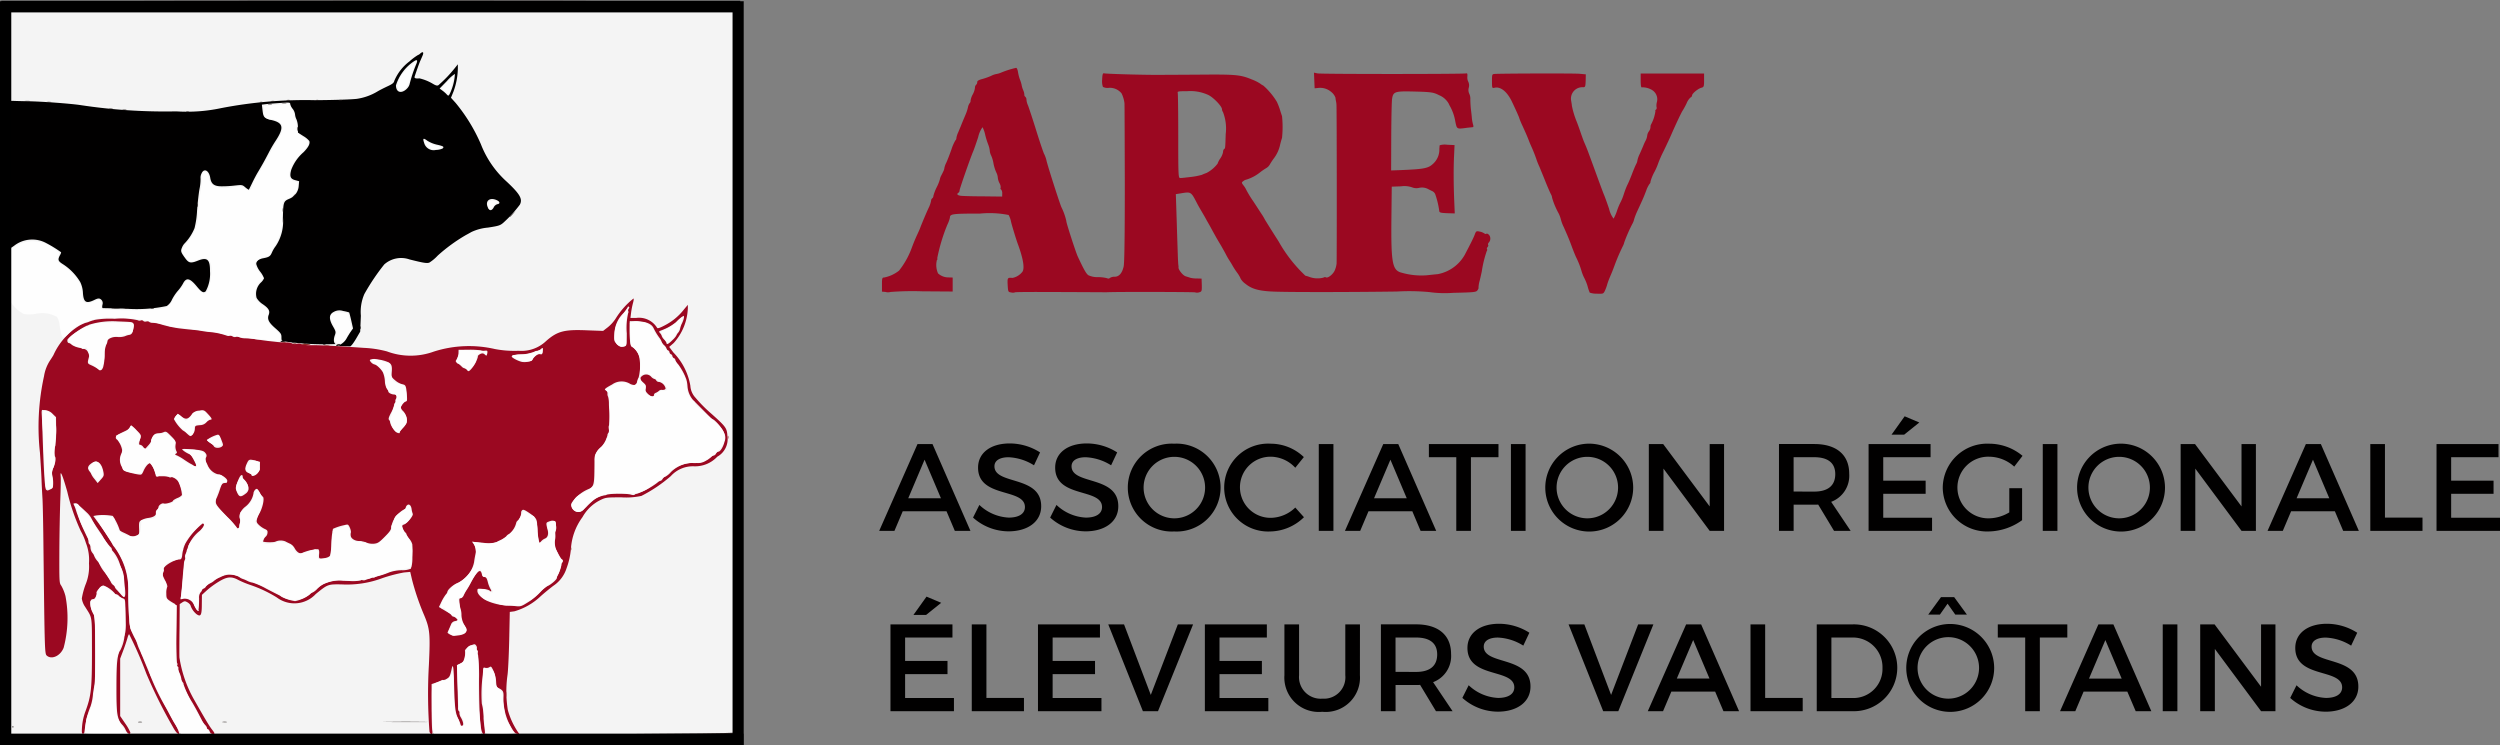 <svg xmlns="http://www.w3.org/2000/svg" width="221.825" height="66.102" viewBox="0 0 221.825 66.102">
  <rect x="0" y="0" width="221.825" height="66.102" fill="#808080" stroke="none"/>
  <g id="Group_226" data-name="Group 226" transform="translate(-131 -76.898)">
    <path id="Path_1532" data-name="Path 1532" d="M511.852,8270.77a.1.1,0,0,1,.12,0c.026.032,0,.06-.06.06S511.826,8270.8,511.852,8270.77Z" transform="translate(-379.771 -8165.394)" fill="#261d1c"/>
    <g id="Group_113" data-name="Group 113" transform="translate(83 63)">
      <path id="Path_360" data-name="Path 360" d="M6118.672,8523.44a3.808,3.808,0,0,1-.194-.582,4.167,4.167,0,0,0-.281-.7,3.711,3.711,0,0,1-.242-.591,7.23,7.23,0,0,0-.514-1.31c-.127-.291-.281-.689-.35-.875-.214-.591-.407-1.047-.728-1.765a3.518,3.518,0,0,1-.252-.669,2.643,2.643,0,0,0-.185-.515,6.832,6.832,0,0,1-.591-1.4.788.788,0,0,0-.088-.291c-.1-.185-.32-.7-.485-1.105-.059-.156-.155-.389-.214-.534s-.154-.378-.213-.513a4.3,4.3,0,0,0-.175-.419,6.706,6.706,0,0,1-.242-.63c-.088-.252-.242-.651-.35-.893s-.232-.523-.271-.63c-.107-.291-.243-.612-.573-1.338a7.45,7.45,0,0,1-.3-.71c0-.059-.311-.756-.66-1.483-.427-.893-1.019-1.357-1.542-1.223-.213.048-.223.03-.223-.582s0-.63.271-.649c.844-.039,7.042-.059,7.508-.011l.544.05-.01.571c-.02.515-.039.573-.224.573a1.011,1.011,0,0,0-1.067,1.182c.029.176.068.389.068.467a7.688,7.688,0,0,0,.428,1.407c.066.165.2.532.3.825s.252.726.35.969c.262.6.262.6,1,2.619.358.988.708,1.931.776,2.085s.271.719.445,1.233a2.3,2.3,0,0,0,.4.873,3.8,3.8,0,0,0,.319-.747,5.606,5.606,0,0,1,.33-.769,4.612,4.612,0,0,0,.253-.639,8.171,8.171,0,0,1,.291-.777c.135-.261.319-.708.437-1.017.106-.291.3-.758.4-.942a.794.794,0,0,0,.087-.291,2.415,2.415,0,0,1,.2-.552c.107-.243.243-.554.3-.688a4.79,4.79,0,0,1,.232-.515,1.244,1.244,0,0,0,.136-.445.79.79,0,0,1,.146-.36.726.726,0,0,0,.146-.389.418.418,0,0,1,.068-.261,3.482,3.482,0,0,0,.368-1.145.1.1,0,0,1,.049-.137.207.207,0,0,0,.049-.23,1.151,1.151,0,0,1,.038-.458.965.965,0,0,0-.427-1.047,1.662,1.662,0,0,0-.94-.243c-.049-.009-.078-.28-.078-.621V8504h5.626v.6c0,.554-.02.6-.232.658-.3.078-.835.515-.835.69a.207.207,0,0,1-.136.174,1.429,1.429,0,0,0-.349.523,6.689,6.689,0,0,1-.33.612c-.106.137-.6,1.184-1.038,2.183-.087.213-.388.854-.659,1.416a10.937,10.937,0,0,0-.494,1.114,5.131,5.131,0,0,1-.34.777,3.906,3.906,0,0,0-.34.834.271.271,0,0,1-.087.213,2.369,2.369,0,0,0-.3.61c-.223.582-.271.688-.776,1.785a5.5,5.5,0,0,0-.291.747,1.43,1.43,0,0,1-.145.379,14.082,14.082,0,0,0-.729,1.659,1.36,1.36,0,0,1-.146.378,17.7,17.7,0,0,0-.718,1.679c-.146.4-.232.612-.427,1.066-.077.185-.175.447-.214.582a3.67,3.67,0,0,1-.2.563c-.146.311-.155.311-.738.291A1.786,1.786,0,0,1,6118.672,8523.44Z" transform="translate(-5929.615 -8483.577)" fill="#9b0821"/>
      <path id="Path_361" data-name="Path 361" d="M530.32,8469.905l-.32-.029v-.631c0-.542.019-.62.184-.62a3.1,3.1,0,0,0,1.329-.61,7.177,7.177,0,0,0,1.106-1.96c.175-.467.272-.708.475-1.164.126-.262.262-.571.3-.679.068-.184.184-.467.436-1.067.068-.155.213-.5.33-.737a2.514,2.514,0,0,0,.2-.6.279.279,0,0,1,.1-.214.244.244,0,0,0,.1-.2,4,4,0,0,1,.291-.767,3.792,3.792,0,0,0,.291-.727,1,1,0,0,1,.1-.291c.058-.107.146-.282.194-.389a.8.8,0,0,0,.1-.31,1.915,1.915,0,0,1,.184-.5c.1-.224.3-.738.446-1.155a3.981,3.981,0,0,1,.349-.8.252.252,0,0,0,.087-.2,1.784,1.784,0,0,1,.155-.494c.087-.205.184-.446.233-.554.107-.281.252-.621.427-1.037a3.421,3.421,0,0,0,.213-.65.929.929,0,0,1,.146-.359.314.314,0,0,0,.087-.242,1.6,1.6,0,0,1,.194-.543,1.7,1.7,0,0,0,.194-.582.372.372,0,0,1,.1-.271.279.279,0,0,0,.1-.233c0-.116.136-.2.456-.281a5.5,5.5,0,0,0,.786-.281,1.611,1.611,0,0,1,.485-.165,1.861,1.861,0,0,0,.407-.126,8.129,8.129,0,0,1,1.319-.417c.058,0,.136.165.165.369a3.983,3.983,0,0,0,.165.649,3.062,3.062,0,0,1,.155.485,2.017,2.017,0,0,0,.145.484,1.074,1.074,0,0,1,.1.408.2.2,0,0,0,.087.174.349.349,0,0,1,.1.262,1.463,1.463,0,0,0,.136.5c.068.175.407,1.184.737,2.249s.65,1.99.689,2.048a2.61,2.61,0,0,1,.223.631c.165.669,1.193,3.852,1.319,4.113a5.411,5.411,0,0,1,.437,1.232c-.049.039.834,2.755,1.009,3.133.553,1.184.757,1.543.951,1.669a1.958,1.958,0,0,0,.883.165,3.1,3.1,0,0,1,.786.1.189.189,0,0,0,.233-.028.705.705,0,0,1,.408-.107c.407,0,.679-.31.815-.921.068-.329.1-2.7.1-7.344-.01-3.782-.019-6.984-.029-7.13a2.768,2.768,0,0,0-.252-.863,1.318,1.318,0,0,0-1.164-.5.881.881,0,0,1-.495-.087,1.5,1.5,0,0,1-.068-.67c.019-.456.058-.562.175-.534.194.05,3.25.136,4.559.136.563,0,2.26-.009,3.783-.019,3.337-.029,3.735,0,4.763.427a3.757,3.757,0,0,1,.757.379,1.253,1.253,0,0,0,.262.164,6.218,6.218,0,0,1,1.193,1.426,5.007,5.007,0,0,1,.291.748c.068.213.146.455.175.532a9.263,9.263,0,0,1,0,1.94c-.029.078-.107.339-.165.582a3.062,3.062,0,0,1-.582,1.261,6.011,6.011,0,0,0-.349.534.83.83,0,0,1-.291.29,5.817,5.817,0,0,0-.543.37,3.717,3.717,0,0,1-1.193.649.717.717,0,0,0-.3.135c-.184.137-.184.146.039.437a1.788,1.788,0,0,1,.213.35,9.453,9.453,0,0,0,.611,1c.339.514.7,1.076.805,1.232s.2.339.233.4.572.932,1.213,1.931a12.679,12.679,0,0,0,2.386,3.056,1.926,1.926,0,0,1,.349.105,2.114,2.114,0,0,0,1.261.059.2.2,0,0,1,.213-.02c.155.087.582-.232.757-.571a2.117,2.117,0,0,0,.184-.641c.029-.456.019-13.746-.01-14.114a2.046,2.046,0,0,0-.049-.34,1.724,1.724,0,0,1-.039-.271,1.134,1.134,0,0,0-.359-.5,1.514,1.514,0,0,0-1.2-.368l-.291.029-.029-.7-.029-.689.32.067c.33.068,12.921.068,13.173,0,.116-.028.136.04.116.291a.849.849,0,0,0,.087.457.758.758,0,0,1,.039.522.763.763,0,0,0,.039.524,1.019,1.019,0,0,1,.1.5c0,.2.019.6.049.863s.078.64.087.825a3.676,3.676,0,0,0,.107.563c.039.116.039.212-.01.223s-.252.028-.466.049c-.989.136-.951.155-1.1-.543a4.182,4.182,0,0,0-.417-1.262,3.769,3.769,0,0,1-.175-.34,1.721,1.721,0,0,0-.844-.737c-.5-.262-.728-.291-2.318-.329s-1.756.019-1.853.63c-.039.2-.068,1.728-.078,3.375l-.01,3,.825-.03c2.115-.087,2.483-.154,2.93-.592a1.691,1.691,0,0,0,.524-1.289c.01-.137.019-.282.029-.32a1.518,1.518,0,0,1,.669-.05l.65.03-.039.873c-.058,1.125-.049,2.618.01,4.055l.048,1.136-.679-.02c-.6-.029-.689-.049-.7-.224a7.619,7.619,0,0,0-.359-1.475.568.568,0,0,0-.262-.262c-.087-.039-.262-.126-.4-.2a1.163,1.163,0,0,0-.757-.088,1.047,1.047,0,0,1-.64-.048,2.079,2.079,0,0,0-.97-.087l-.824.029-.029,2.717c-.039,3.919.068,4.617.776,4.879a6.351,6.351,0,0,0,2.318.271c.359-.038.825-.087,1.028-.106a3.488,3.488,0,0,0,2.377-1.7c.582-1.106.8-1.552.9-1.824.107-.291.146-.312.417-.253a1.129,1.129,0,0,1,.427.165c.068.05.146.069.184.029s.136.01.233.1a.523.523,0,0,1-.039.7c-.048.069-.068.146-.039.185s.019.116-.049.194-.078.155-.049.194.019.106-.029.174a9.988,9.988,0,0,0-.437,1.795c-.029.137-.107.5-.184.815a2.538,2.538,0,0,0-.107.63c.019.04-.029.146-.1.242-.116.156-.33.175-2.144.215a9.943,9.943,0,0,1-2.134-.069,19.3,19.3,0,0,0-2.871-.048c-3.24.048-8.469.067-10.457.02-1.659-.029-2.357-.2-2.978-.708a1.377,1.377,0,0,1-.417-.446,2.536,2.536,0,0,0-.32-.543,7.03,7.03,0,0,1-.388-.592c-.039-.078-.155-.271-.262-.437a7.09,7.09,0,0,1-.388-.678c-.116-.214-.31-.563-.437-.776s-.31-.514-.4-.68-.281-.5-.427-.775-.349-.611-.436-.777-.262-.465-.388-.679-.33-.562-.437-.775c-.534-1.028-.514-1.02-1.494-.854l-.378.059.078,2.387c.039,1.311.087,2.717.1,3.113s.039.777.049.825a.5.5,0,0,1,.01.164c-.029.2.378.718.631.8.155.049.349.106.427.136a2.38,2.38,0,0,0,.572.058l.417.012.019.57c.01.543,0,.583-.243.65a.621.621,0,0,1-.359,0c-.068-.038-7.11-.058-7.828-.009-.049,0-1.9-.011-4.1-.02s-4.026-.01-4.045.028a.53.53,0,0,1-.33.01c-.281-.038-.281-.058-.32-.66-.029-.649-.019-.669.427-.63a1.474,1.474,0,0,0,.863-.523c.243-.282.1-1.174-.4-2.521-.145-.4-.475-1.476-.592-1.94a1.935,1.935,0,0,0-.213-.6,8.613,8.613,0,0,0-2.532-.125c-2.483,0-2.677.029-2.677.368a2.937,2.937,0,0,1-.233.631,15.864,15.864,0,0,0-.893,2.968.111.111,0,0,1-.029.155,1.832,1.832,0,0,0,.1,1.184,1.383,1.383,0,0,0,.96.359l.34.009v1.242l-2.7-.019a25.032,25.032,0,0,0-2.813.058A.787.787,0,0,1,530.32,8469.905Zm10.351-8.74a.514.514,0,0,0-.1-.35.106.106,0,0,1-.039-.155.719.719,0,0,0-.1-.4,1.388,1.388,0,0,1-.155-.5,1.185,1.185,0,0,0-.136-.465,3.663,3.663,0,0,1-.252-.825,2.8,2.8,0,0,0-.2-.669,1.12,1.12,0,0,1-.126-.456,2.217,2.217,0,0,0-.136-.522,6.95,6.95,0,0,1-.262-.836,2.611,2.611,0,0,0-.242-.7,2.381,2.381,0,0,0-.388.892c-.175.524-.369,1.087-.437,1.242-.233.532-1.213,3.336-1.213,3.481a.244.244,0,0,1-.1.2c-.184.117-.1.233.223.271.165.02,1.067.049,1.989.049l1.668.02Zm16.753-1.465a6.113,6.113,0,0,0,.951-.184c.107-.05.3-.127.437-.176a2.94,2.94,0,0,0,.97-.823,1.883,1.883,0,0,1,.243-.467,1.5,1.5,0,0,0,.242-.572.356.356,0,0,1,.087-.252c.107-.058.107-.039.146-1.329a4.026,4.026,0,0,0-.243-1.959.433.433,0,0,1-.087-.243c0-.262-.757-1.047-1.2-1.261a3.781,3.781,0,0,0-1.93-.339c-.669-.01-.834.019-.8.116.029.077.049,1.813.049,3.86,0,3.618.01,3.726.184,3.726C556.579,8459.8,557.006,8459.748,557.423,8459.7Z" transform="translate(-403.743 -8430.102)" fill="#9b0821"/>
    </g>
    <path id="Path_1695" data-name="Path 1695" d="M5.984,9.262,6.721,11H8.107L4.741,3.3H3.41L.011,11H1.364L2.1,9.262ZM5.489,8.107h-2.9L4.037,4.686Zm6.1-4.862c-1.672,0-2.805.825-2.805,2.145,0,2.739,4.158,1.782,4.158,3.5,0,.594-.539.935-1.441.935A4.06,4.06,0,0,1,8.9,8.7L8.338,9.823a4.736,4.736,0,0,0,3.146,1.221c1.694,0,2.9-.847,2.9-2.222.011-2.772-4.147-1.87-4.147-3.553,0-.517.495-.8,1.254-.8a4.6,4.6,0,0,1,2.255.715l.539-1.144A5.015,5.015,0,0,0,11.594,3.245Zm6.842,0c-1.672,0-2.805.825-2.805,2.145,0,2.739,4.158,1.782,4.158,3.5,0,.594-.539.935-1.441.935A4.06,4.06,0,0,1,15.741,8.7L15.18,9.823a4.736,4.736,0,0,0,3.146,1.221c1.694,0,2.9-.847,2.9-2.222.011-2.772-4.147-1.87-4.147-3.553,0-.517.495-.8,1.254-.8a4.6,4.6,0,0,1,2.255.715l.539-1.144A5.015,5.015,0,0,0,18.436,3.245Zm7.755.022a3.9,3.9,0,1,0,0,7.788,3.9,3.9,0,1,0,0-7.788ZM26.2,4.433a2.728,2.728,0,1,1,0,5.456,2.728,2.728,0,1,1,0-5.456ZM34.76,3.267a3.9,3.9,0,1,0-.044,7.788A4.371,4.371,0,0,0,37.7,9.79l-.77-.858a3.183,3.183,0,0,1-2.145.913,2.712,2.712,0,1,1,0-5.423,3.007,3.007,0,0,1,2.145.979l.759-.946A4.25,4.25,0,0,0,34.76,3.267ZM40.315,11V3.3h-1.3V11Zm7-1.738L48.048,11h1.386L46.068,3.3H44.737l-3.4,7.7h1.353l.737-1.738Zm-.495-1.155h-2.9l1.452-3.421Zm8.14-3.641V3.3H48.785V4.466h2.431V11h1.3V4.466ZM57.365,11V3.3h-1.3V11Zm5.467-7.733A3.9,3.9,0,1,0,66.913,7.15,3.916,3.916,0,0,0,62.832,3.267Zm.011,1.166a2.728,2.728,0,1,1,0,5.456,2.728,2.728,0,1,1,0-5.456ZM74.976,11V3.3H73.7V8.833L69.575,3.3H68.3V11h1.3V5.478L73.7,11Zm9.757,0h1.474L84.48,8.426a2.473,2.473,0,0,0,1.6-2.5c0-1.672-1.133-2.629-3.1-2.629H79.849V11h1.3V8.679h1.826c.121,0,.242,0,.352-.011ZM81.147,7.513V4.466h1.826c1.188,0,1.87.484,1.87,1.5,0,1.045-.682,1.551-1.87,1.551ZM92.3,1.386,91,.836,89.837,2.464h1.122Zm1,3.08V3.3H87.8V11h5.632V9.834H89.1V7.711h3.762V6.545H89.1V4.466Zm6.985,2.75V9.361a3.587,3.587,0,0,1-1.771.528A2.735,2.735,0,1,1,98.5,4.422a3.346,3.346,0,0,1,2.222.88l.737-.957A4.623,4.623,0,0,0,98.5,3.267,3.941,3.941,0,0,0,94.38,7.15a3.925,3.925,0,0,0,4.048,3.905,5.221,5.221,0,0,0,2.992-1V7.216ZM104.555,11V3.3h-1.3V11Zm5.467-7.733A3.9,3.9,0,1,0,114.1,7.15,3.916,3.916,0,0,0,110.022,3.267Zm.011,1.166a2.728,2.728,0,1,1,0,5.456,2.728,2.728,0,1,1,0-5.456ZM122.166,11V3.3H120.89V8.833L116.765,3.3h-1.276V11h1.3V5.478L120.89,11Zm7.007-1.738L129.91,11H131.3L127.93,3.3H126.6L123.2,11h1.353l.737-1.738Zm-.495-1.155h-2.9l1.452-3.421Zm4.939,1.716V3.3h-1.3V11h4.631V9.823Zm10.076-5.357V3.3h-5.5V11h5.632V9.834h-4.334V7.711h3.762V6.545h-3.762V4.466ZM5.511,17.386l-1.3-.55L3.047,18.464H4.169Zm1,3.08V19.3h-5.5V27H6.644V25.834H2.31V23.711H6.072V22.545H2.31V20.466Zm3.014,5.357V19.3h-1.3V27h4.631V25.823ZM19.6,20.466V19.3H14.1V27h5.632V25.834H15.4V23.711h3.762V22.545H15.4V20.466ZM24.75,27l3.113-7.7H26.51l-2.4,6.259L21.736,19.3h-1.4L23.408,27Zm9.658-6.534V19.3h-5.5V27H34.54V25.834H30.206V23.711h3.762V22.545H30.206V20.466ZM42.669,19.3h-1.3v4.51a1.9,1.9,0,0,1-2.035,2.079,1.921,1.921,0,0,1-2.068-2.079V19.3h-1.3v4.51a3.053,3.053,0,0,0,3.355,3.245,3.044,3.044,0,0,0,3.344-3.245ZM49.412,27h1.474l-1.727-2.574a2.473,2.473,0,0,0,1.595-2.5c0-1.672-1.133-2.629-3.1-2.629H44.528V27h1.3V24.679h1.826c.121,0,.242,0,.352-.011Zm-3.586-3.487V20.466h1.826c1.188,0,1.87.484,1.87,1.5,0,1.045-.682,1.551-1.87,1.551Zm9.185-4.268c-1.672,0-2.805.825-2.805,2.145,0,2.739,4.158,1.782,4.158,3.5,0,.594-.539.935-1.441.935A4.06,4.06,0,0,1,52.316,24.7l-.561,1.122A4.736,4.736,0,0,0,54.9,27.044c1.694,0,2.9-.847,2.9-2.222.011-2.772-4.147-1.87-4.147-3.553,0-.517.495-.8,1.254-.8a4.6,4.6,0,0,1,2.255.715l.539-1.144A5.015,5.015,0,0,0,55.011,19.245ZM65.593,27l3.113-7.7H67.353l-2.4,6.259L62.579,19.3h-1.4L64.251,27Zm8.591-1.738L74.921,27h1.386l-3.366-7.7H71.61l-3.4,7.7h1.353l.737-1.738Zm-.5-1.155h-2.9l1.452-3.421Zm4.939,1.716V19.3h-1.3V27h4.631V25.823ZM83.2,19.3V27h3.124a3.853,3.853,0,1,0,.033-7.7Zm1.3,1.166h1.837a2.625,2.625,0,0,1,2.695,2.695,2.581,2.581,0,0,1-2.64,2.673H84.5Zm12.023-2.035L95.392,16.88H94.226l-1.133,1.551h1.034l.682-.968.682.968Zm-1.661.836a3.9,3.9,0,1,0,4.081,3.883A3.916,3.916,0,0,0,94.864,19.267Zm.011,1.166a2.728,2.728,0,1,1,0,5.456,2.728,2.728,0,1,1,0-5.456Zm10.56.033V19.3H99.264v1.166h2.431V27h1.3V20.466Zm5.324,4.8L111.5,27h1.386l-3.366-7.7h-1.331l-3.4,7.7h1.353l.737-1.738Zm-.5-1.155h-2.9l1.452-3.421ZM115.2,27V19.3h-1.3V27Zm8.7,0V19.3h-1.276v5.533L118.5,19.3h-1.276V27h1.3V21.478l4.1,5.522Zm4.565-7.755c-1.672,0-2.805.825-2.805,2.145,0,2.739,4.158,1.782,4.158,3.5,0,.594-.539.935-1.441.935a4.06,4.06,0,0,1-2.607-1.122l-.561,1.122a4.736,4.736,0,0,0,3.146,1.221c1.694,0,2.9-.847,2.9-2.222.011-2.772-4.147-1.87-4.147-3.553,0-.517.495-.8,1.254-.8a4.6,4.6,0,0,1,2.255.715l.539-1.144A5.015,5.015,0,0,0,128.469,19.245Z" transform="translate(209 113)" fill="#010000"/>
    <rect id="Rectangle_116" data-name="Rectangle 116" width="66" height="65" transform="translate(131 77)" fill="#f4f4f4"/>
    <path id="Path_1532-2" data-name="Path 1532" d="M511.852,8270.77a.1.1,0,0,1,.12,0c.026.032,0,.06-.06.06S511.826,8270.8,511.852,8270.77Z" transform="translate(-379.771 -8129.394)" fill="#261d1c"/>
    <path id="Path_1533" data-name="Path 1533" d="M1338.153,8221.514a.666.666,0,0,1,.257,0c.051.026-.009.043-.154.043S1338.068,8221.54,1338.153,8221.514Z" transform="translate(-1198.977 -8080.564)" fill="#261d1c"/>
    <path id="Path_1534" data-name="Path 1534" d="M1818.707,8221.514a.9.9,0,0,1,.3,0c.077.026.009.043-.154.043S1818.621,8221.54,1818.707,8221.514Z" transform="translate(-1675.427 -8080.564)" fill="#261d1c"/>
    <path id="Path_1535" data-name="Path 1535" d="M2318.153,8221.514a.665.665,0,0,1,.257,0c.051.026-.008.043-.154.043S2318.067,8221.54,2318.153,8221.514Z" transform="translate(-2170.599 -8080.564)" fill="#261d1c"/>
    <path id="Path_1536" data-name="Path 1536" d="M2691.792,8221.514a1.181,1.181,0,0,1,.342,0c.077.026-.009.043-.2.034S2691.681,8221.531,2691.792,8221.514Z" transform="translate(-2541.031 -8080.564)" fill="#261d1c"/>
    <path id="Path_1537" data-name="Path 1537" d="M4362.517,8221.514c.906-.017,2.368-.017,3.249,0s.137.018-1.65.018S4361.611,8221.523,4362.517,8221.514Z" transform="translate(-4197.137 -8080.564)" fill="#261d1c"/>
    <path id="Path_1538" data-name="Path 1538" d="M5468.154,8221.514a.664.664,0,0,1,.256,0c.052.026-.009.043-.154.043S5468.068,8221.54,5468.154,8221.514Z" transform="translate(-5293.669 -8080.564)" fill="#261d1c"/>
    <path id="Path_1539" data-name="Path 1539" d="M2341.681,8201.715c-.034-.061-.026-.068.034-.034.1.06.137.137.068.137C2341.758,8201.817,2341.715,8201.774,2341.681,8201.715Z" transform="translate(-2193.947 -8060.895)" fill="#a8302c"/>
    <path id="Path_1540" data-name="Path 1540" d="M4920.806,8193.571c0-.095.025-.12.052-.052a.174.174,0,0,1-.009.162C4920.823,8193.716,4920.8,8193.665,4920.806,8193.571Z" transform="translate(-4751.041 -8052.784)" fill="#9a4a38"/>
    <g id="Group_114" data-name="Group 114" transform="translate(626.349 -48.444)">
      <path id="Path_1318" data-name="Path 1318" d="M510.112,725.508c-.086-.034-.112-6.669-.112-32.776V660h65.569v65.568L542.9,725.56C524.921,725.56,510.164,725.534,510.112,725.508Zm65-32.784.017-32.38h-64.7v8.519l.714.017c.387.017.981.026,1.308.034,1.17.017,3.709.207,4.561.336a50.078,50.078,0,0,0,8.519.559,14.566,14.566,0,0,0,4-.293,39.2,39.2,0,0,1,8.3-.7c1.738-.009,3.373-.069,3.726-.12a4.928,4.928,0,0,0,1.824-.654c.163-.1.559-.3.869-.447.465-.215.585-.31.628-.508a4.185,4.185,0,0,1,1.342-1.712,5,5,0,0,1,.74-.559.554.554,0,0,0,.215-.138c.25-.224.344-.112.189.224-.069.164-.164.379-.207.473-.069.155-.344.929-.482,1.359-.043.129.1.181.43.146a4.184,4.184,0,0,1,1.162.465c.267.163.4.206.516.146a11.5,11.5,0,0,0,1.454-1.515l.275-.344v.344a6.238,6.238,0,0,1-.387,2.074l-.224.551.413.456a15.171,15.171,0,0,1,2.246,3.674,8.7,8.7,0,0,0,2.323,3.347c1.153,1.084,1.394,1.514,1.127,2.013a11.173,11.173,0,0,1-1.454,1.592c-.284.25-.422.293-1.377.439a4.294,4.294,0,0,0-1.454.387c-.215.12-.448.25-.516.284a14.963,14.963,0,0,0-2.478,1.807,3.7,3.7,0,0,1-.749.628c-.215.077-.516.034-1.764-.284a2.249,2.249,0,0,0-2.237.448,19.076,19.076,0,0,0-1.764,2.624,3.957,3.957,0,0,0-.31,1.927l-.06,1.411-.387.663c-.241.4-.439.654-.525.645s-.336-.009-.576-.017l-.447-.017.293-.2a1.378,1.378,0,0,0,.422-.447c.077-.146.232-.4.353-.585l.232-.327-.155-.688c-.086-.378-.172-.706-.189-.731a3.51,3.51,0,0,0-.534-.129,1,1,0,0,0-.809.069c-.447.215-.482.62-.095,1.291.25.43.267.508.181.757-.146.387-.129.706.052.818a24.768,24.768,0,0,1-4.475-.224c-.31-.043-.327-.069-.327-.379,0-.293-.052-.37-.551-.809-.594-.516-.723-.8-.576-1.2.129-.327-.009-.568-.525-.921a1.752,1.752,0,0,1-.551-.559,1.377,1.377,0,0,1,.37-1.359,1.053,1.053,0,0,0,.284-.387,2.114,2.114,0,0,0-.344-.594,1.934,1.934,0,0,1-.344-.671c0-.258.232-.448.645-.516.49-.095.6-.172.74-.49a2.8,2.8,0,0,1,.344-.585,3.911,3.911,0,0,0,.637-2.564c.034-1.368.052-1.42.611-1.652a1.316,1.316,0,0,0,.792-1.127l.035-.413-.353-.095c-.422-.112-.508-.336-.344-.921a3.855,3.855,0,0,1,1.1-1.566c.439-.456.585-.757.5-.99a1.946,1.946,0,0,0-.525-.43l-.482-.31v-.465a1.912,1.912,0,0,0-.129-.706,1.27,1.27,0,0,1-.129-.456,1.031,1.031,0,0,0-.215-.491.987.987,0,0,1-.215-.43c0-.129-.086-.138-.835-.086-.465.034-1.032.077-1.256.1l-.422.052.06.525c.077.611.146.68.8.843,1.058.25,1.136.68.327,1.893a11.359,11.359,0,0,0-.585,1.015c-.378.731-.62,1.153-.964,1.73-.129.215-.353.637-.5.947s-.284.576-.293.594-.155-.077-.31-.206c-.267-.232-.293-.232-.929-.164a9.668,9.668,0,0,1-1.179.069c-.654,0-.921-.2-1.007-.749-.112-.68-.568-.895-.783-.37a.791.791,0,0,0-.078.422,4.115,4.115,0,0,1-.095.938c-.077.439-.172,1.308-.215,1.919a7.864,7.864,0,0,1-.224,1.549,4.244,4.244,0,0,1-.9,1.377,1.147,1.147,0,0,0-.215.353c-.138.327-.1.413.336,1.007.293.37.456.4,1.11.138.8-.31,1.05-.086,1.041.955a3.237,3.237,0,0,1-.379,1.773c-.2.181-.378.077-.8-.439-.611-.74-.929-.809-1.222-.232a3.535,3.535,0,0,1-.456.637,4.17,4.17,0,0,0-.516.775,1.3,1.3,0,0,1-.465.568,12.916,12.916,0,0,1-3.717.232c-.99-.026-1.859-.043-1.928-.043-.086,0-.1-.077-.06-.293a.432.432,0,0,0-.078-.43c-.172-.172-.293-.172-.611-.017-.749.37-.981.241-1.041-.594a2.454,2.454,0,0,0-.241-.981,4.819,4.819,0,0,0-1.506-1.566c-.456-.284-.508-.4-.3-.8a.753.753,0,0,0,.112-.275,10.832,10.832,0,0,0-1.36-.835,2.609,2.609,0,0,0-2.805.25,3.584,3.584,0,0,1-.637.379c-.06,0-.086,7.366-.086,21.495V725.1H575.1Zm-21.417-14.4a.569.569,0,0,1,.31-.275c.293-.043.25-.241-.078-.379-.594-.249-1,.086-.766.637C553.3,678.655,553.506,678.664,553.7,678.328Zm-4.526-5.232c.146-.146.06-.2-.542-.336a2.747,2.747,0,0,1-.826-.344c-.353-.267-.422-.224-.284.181a.875.875,0,0,0,1.058.637A1.437,1.437,0,0,0,549.169,673.1Zm.731-5.077a4.682,4.682,0,0,0,.353-1.532,3.439,3.439,0,0,0-.706.628l-.654.671.232.172a3,3,0,0,1,.37.318C549.685,668.485,549.7,668.476,549.9,668.02Zm-3.95-.181a.912.912,0,0,0,.275-.413,12.36,12.36,0,0,1,.62-1.859c.12-.318.043-.379-.25-.181a4.018,4.018,0,0,0-1.575,2.117C545.022,668.115,545.469,668.269,545.951,667.839Z" transform="translate(-1005.236 -534.585)" fill="#010000"/>
      <path id="Path_1371" data-name="Path 1371" d="M1338.153,8221.516a.715.715,0,0,1,.258,0c.052.026-.009.044-.155.044S1338.068,8221.542,1338.153,8221.516Z" transform="translate(-1826.221 -8031.023)" fill="#261d1c"/>
      <path id="Path_1372" data-name="Path 1372" d="M1818.708,8221.516a.973.973,0,0,1,.3,0c.078.026.009.044-.155.044S1818.622,8221.542,1818.708,8221.516Z" transform="translate(-2302.645 -8031.023)" fill="#261d1c"/>
      <path id="Path_1373" data-name="Path 1373" d="M2318.153,8221.516a.714.714,0,0,1,.258,0c.052.026-.008.044-.155.044S2318.067,8221.542,2318.153,8221.516Z" transform="translate(-2797.788 -8031.023)" fill="#261d1c"/>
      <path id="Path_1374" data-name="Path 1374" d="M2691.794,8221.516a1.268,1.268,0,0,1,.344,0c.078.026-.009.044-.2.034S2691.682,8221.534,2691.794,8221.516Z" transform="translate(-3168.202 -8031.023)" fill="#261d1c"/>
      <path id="Path_1375" data-name="Path 1375" d="M4362.521,8221.516c.912-.016,2.384-.016,3.27,0s.138.019-1.66.019S4361.608,8221.525,4362.521,8221.516Z" transform="translate(-4824.214 -8031.023)" fill="#261d1c"/>
      <path id="Path_1376" data-name="Path 1376" d="M5468.154,8221.516a.716.716,0,0,1,.258,0c.052.026-.009.044-.155.044S5468.068,8221.542,5468.154,8221.516Z" transform="translate(-5920.684 -8031.023)" fill="#261d1c"/>
      <path id="Path_1377" data-name="Path 1377" d="M5814.656,6152.952c5.31-.034,9.681-.086,9.715-.121s.095-4.062.121-8.949l.051-8.881v8.993l-.008,8.992-9.767.008H5805Z" transform="translate(-6254.675 -5962.475)" fill="#261d1c"/>
      <path id="Path_1378" data-name="Path 1378" d="M3963.384,4200.086a.333.333,0,0,1,.241-.086c.156,0,.164.018.06.086C3963.513,4200.2,3963.315,4200.2,3963.384,4200.086Z" transform="translate(-4428.89 -4044.124)" fill="#261d1c"/>
      <path id="Path_1379" data-name="Path 1379" d="M3824.887,4201.515a.443.443,0,0,1,.215,0c.052.025.009.043-.111.043S3824.826,4201.54,3824.887,4201.515Z" transform="translate(-4291.571 -4045.612)" fill="#261d1c"/>
      <path id="Path_1380" data-name="Path 1380" d="M3624.888,4191.512a.444.444,0,0,1,.215,0c.052.026.009.043-.112.043S3624.827,4191.538,3624.888,4191.512Z" transform="translate(-4093.294 -4035.696)" fill="#261d1c"/>
      <path id="Path_1381" data-name="Path 1381" d="M3504.887,4181.516a.457.457,0,0,1,.215,0c.052.025.009.042-.112.042S3504.827,4181.541,3504.887,4181.516Z" transform="translate(-3974.325 -4025.786)" fill="#261d1c"/>
      <path id="Path_1382" data-name="Path 1382" d="M3390,4166.593c0-.034.095-.051.215-.025a.41.41,0,0,1,.215.069c0,.018-.095.035-.215.035S3390,4166.636,3390,4166.593Z" transform="translate(-3860.455 -4010.966)" fill="#261d1c"/>
      <path id="Path_1383" data-name="Path 1383" d="M4212,4014.99c0-.12.017-.163.043-.1a.456.456,0,0,1,0,.215C4212.018,4015.154,4212,4015.111,4212,4014.99Z" transform="translate(-4675.381 -3860.577)" fill="#261d1c"/>
      <path id="Path_1384" data-name="Path 1384" d="M1644.054,3831.513a4.07,4.07,0,0,1,.646,0c.172.017.026.035-.327.035S1643.873,3831.53,1644.054,3831.513Z" transform="translate(-2129.454 -3678.795)" fill="#261d1c"/>
      <path id="Path_1385" data-name="Path 1385" d="M1778.153,3831.513a.655.655,0,0,1,.258,0c.052.026-.009.043-.155.043S1778.067,3831.539,1778.153,3831.513Z" transform="translate(-2262.435 -3678.795)" fill="#261d1c"/>
      <path id="Path_1386" data-name="Path 1386" d="M2048.154,3831.513a.656.656,0,0,1,.258,0c.052.026-.009.043-.155.043S2048.068,3831.539,2048.154,3831.513Z" transform="translate(-2530.112 -3678.795)" fill="#261d1c"/>
      <path id="Path_1387" data-name="Path 1387" d="M3413,2892.533c0-.215.017-.3.034-.189a1.446,1.446,0,0,1,0,.387C3413.018,2892.834,3413,2892.748,3413,2892.533Z" transform="translate(-3883.257 -2747.671)" fill="#261d1c"/>
      <path id="Path_1388" data-name="Path 1388" d="M5750,2825.533a2.562,2.562,0,0,1,.284-.284l.275-.25-.25.284C5750.07,2825.542,5750,2825.6,5750,2825.533Z" transform="translate(-6200.149 -2680.955)" fill="#261d1c"/>
      <path id="Path_1389" data-name="Path 1389" d="M3412,2798.257c0-.138.017-.189.043-.1a.653.653,0,0,1,0,.258C3412.018,2798.463,3412,2798.4,3412,2798.257Z" transform="translate(-3882.265 -2654.298)" fill="#261d1c"/>
      <path id="Path_1390" data-name="Path 1390" d="M2532,2748.257c0-.137.017-.189.043-.1a.657.657,0,0,1,0,.259C2532.018,2748.463,2532,2748.4,2532,2748.257Z" transform="translate(-3009.838 -2604.728)" fill="#261d1c"/>
      <path id="Path_1391" data-name="Path 1391" d="M3511.345,2650.172a.656.656,0,0,1,.2-.172c.026,0-.026.077-.112.172a.661.661,0,0,1-.2.172C3511.208,2650.344,3511.259,2650.266,3511.345,2650.172Z" transform="translate(-3980.637 -2507.461)" fill="#261d1c"/>
      <path id="Path_1392" data-name="Path 1392" d="M3562,1958.854c0-.164.017-.232.043-.146a.89.89,0,0,1,0,.3C3562.018,1959.086,3562,1959.017,3562,1958.854Z" transform="translate(-4030.975 -1822.08)" fill="#261d1c"/>
      <path id="Path_1393" data-name="Path 1393" d="M2414.886,1801.514a.453.453,0,0,1,.216,0c.052.026.008.043-.112.043S2414.826,1801.539,2414.886,1801.514Z" transform="translate(-2893.704 -1666.263)" fill="#261d1c"/>
      <path id="Path_1394" data-name="Path 1394" d="M1758.707,1781.514a.891.891,0,0,1,.3,0c.077.026.009.043-.155.043S1758.621,1781.539,1758.707,1781.514Z" transform="translate(-2243.161 -1646.435)" fill="#261d1c"/>
      <path id="Path_1395" data-name="Path 1395" d="M1618.707,1771.513a.885.885,0,0,1,.3,0c.077.026.008.043-.155.043S1618.621,1771.539,1618.707,1771.513Z" transform="translate(-2104.366 -1636.521)" fill="#261d1c"/>
      <path id="Path_1396" data-name="Path 1396" d="M3258.707,1721.514a.884.884,0,0,1,.3,0c.077.026.009.043-.155.043S3258.621,1721.539,3258.707,1721.514Z" transform="translate(-3730.254 -1586.951)" fill="#261d1c"/>
      <path id="Path_1397" data-name="Path 1397" d="M3401.792,1711.514a1.162,1.162,0,0,1,.344,0c.077.026-.009.043-.2.035S3401.681,1711.531,3401.792,1711.514Z" transform="translate(-3872.091 -1577.037)" fill="#261d1c"/>
      <path id="Path_1398" data-name="Path 1398" d="M972.343,1701.513a1.457,1.457,0,0,1,.387,0c.1.017.017.035-.2.035S972.231,1701.53,972.343,1701.513Z" transform="translate(-1463.552 -1567.123)" fill="#261d1c"/>
      <path id="Path_1399" data-name="Path 1399" d="M3174.886,1701.513a.455.455,0,0,1,.215,0c.052.026.009.043-.112.043S3174.826,1701.539,3174.886,1701.513Z" transform="translate(-3647.165 -1567.123)" fill="#261d1c"/>
      <path id="Path_1400" data-name="Path 1400" d="M739.711,1691.513a2.585,2.585,0,0,1,.516,0c.129.017,0,.034-.284.034S739.556,1691.53,739.711,1691.513Z" transform="translate(-1232.899 -1557.209)" fill="#261d1c"/>
      <path id="Path_1401" data-name="Path 1401" d="M3288.708,1691.513a.884.884,0,0,1,.3,0c.078.026.009.043-.155.043S3288.622,1691.539,3288.708,1691.513Z" transform="translate(-3759.997 -1557.209)" fill="#261d1c"/>
      <path id="Path_1402" data-name="Path 1402" d="M3448.708,1681.514a.884.884,0,0,1,.3,0c.078.026.009.043-.155.043S3448.622,1681.539,3448.708,1681.514Z" transform="translate(-3918.62 -1547.296)" fill="#261d1c"/>
      <path id="Path_1403" data-name="Path 1403" d="M3748.153,1681.514a.65.65,0,0,1,.258,0c.051.026-.008.043-.155.043S3748.067,1681.539,3748.153,1681.514Z" transform="translate(-4215.484 -1547.296)" fill="#261d1c"/>
      <path id="Path_1404" data-name="Path 1404" d="M3988.154,1681.514a.648.648,0,0,1,.258,0c.052.026-.008.043-.155.043S3988.068,1681.539,3988.154,1681.514Z" transform="translate(-4453.42 -1547.296)" fill="#261d1c"/>
      <path id="Path_1405" data-name="Path 1405" d="M1968.657,651.513c9.026-.017,23.792-.017,32.827,0s1.635.017-16.418.017S1959.622,651.522,1968.657,651.513Z" transform="translate(-2447.518 -526.158)" fill="#261d1c"/>
      <path id="Path_1408" data-name="Path 1408" d="M901.276,3767.973a5.047,5.047,0,0,1,.31-1.368c.5-1.36.568-1.988.568-5.283-.009-3.278.052-2.917-.6-3.958a1.744,1.744,0,0,1-.3-.749,6.812,6.812,0,0,1,.318-1.2,4.183,4.183,0,0,0,.318-1.919,4.1,4.1,0,0,0-.275-1.816,5.053,5.053,0,0,0-.448-1.041,18.054,18.054,0,0,1-1.2-3.493c-.43-1.515-.654-2.04-.585-1.334.017.2,0,1.093-.034,1.979s-.077,2.926-.086,4.526c-.009,2.865-.009,2.917.172,3.166a3.707,3.707,0,0,1,.37.921,10.354,10.354,0,0,1-.163,4.586c-.284.714-1.041,1.067-1.48.706-.2-.172-.2-.19-.31-9.534-.017-1.988-.06-3.958-.086-4.388s-.069-1.2-.086-1.721-.086-1.584-.138-2.366a20.937,20.937,0,0,1,.361-6.8,3.554,3.554,0,0,1,.551-1.42c.095-.137.224-.344.284-.448a5.837,5.837,0,0,1,2.323-2.625,4.038,4.038,0,0,1,.534-.241,1.254,1.254,0,0,0,.318-.1,2.988,2.988,0,0,1,.327-.112.366.366,0,0,0,.129-.043,7.971,7.971,0,0,1,1.807-.1,6.539,6.539,0,0,1,2.048.129.314.314,0,0,0,.267.017.212.212,0,0,1,.224.043c.034.06.155.078.258.052s.232-.017.258.035a.558.558,0,0,0,.344.086,2.469,2.469,0,0,1,.663.12,10.782,10.782,0,0,0,1.618.362c.49.06,1.144.129,1.463.155.163.018.422.052.559.078a7.37,7.37,0,0,0,.731.1,6.067,6.067,0,0,1,1.48.31.412.412,0,0,0,.284.026.266.266,0,0,1,.258.052.362.362,0,0,0,.3.043.347.347,0,0,1,.284.025,1.472,1.472,0,0,0,.542.1,9.423,9.423,0,0,1,1.076.1c.353.06.757.112.895.129s.49.052.774.086.688.051.895.051a1.1,1.1,0,0,1,.5.077.554.554,0,0,0,.422.043.612.612,0,0,1,.413.026,2.639,2.639,0,0,0,.878.095c.9,0,2.117.06,4.681.24a9.569,9.569,0,0,1,2.031.31,6,6,0,0,0,4.173.017,10.234,10.234,0,0,1,5.412-.224,9.274,9.274,0,0,0,2.108.155,3.161,3.161,0,0,0,2.452-.878c1-.869,1.609-1.024,3.648-.937l1.394.051.422-.327a3.285,3.285,0,0,0,.757-.869A6.967,6.967,0,0,1,950.2,3730c.043,0,.026.164-.034.379a6.937,6.937,0,0,0-.172.86l-.06.482h.508a1.884,1.884,0,0,1,1.859.877c.026.078.215.026.671-.215a5.11,5.11,0,0,0,1.729-1.437l.327-.387v.3a4.9,4.9,0,0,1-1.256,3.089l-.4.345.379.5a5.564,5.564,0,0,1,1.5,2.952,1.7,1.7,0,0,0,.456,1.058,12.651,12.651,0,0,0,1.42,1.428c1.282,1.145,1.368,1.265,1.411,1.962a1.789,1.789,0,0,1-.9,1.842,2.7,2.7,0,0,1-2.048.852,2.631,2.631,0,0,0-2.074.869,12.794,12.794,0,0,1-2.607,1.756,6.367,6.367,0,0,1-1.764.129c-1.351,0-1.4.009-1.9.25a3.684,3.684,0,0,0-1.566,1.506,5.265,5.265,0,0,0-1.024,2.8,6.559,6.559,0,0,1-.387,1.729,2.942,2.942,0,0,1-1.179,1.566c-.267.2-.774.611-1.119.921a5.643,5.643,0,0,1-2.341,1.342l-.4.052-.052,2.513c-.034,1.385-.1,2.788-.155,3.115a10.416,10.416,0,0,0,.034,3.081,6.639,6.639,0,0,0,.86,1.893l.172.25-.2-.034c-.2-.026-.31-.163-.7-.878a5.079,5.079,0,0,1-.516-2.427c.017-.457-.052-.568-.456-.766-.146-.077-.181-.172-.2-.559a2.682,2.682,0,0,0-.4-1.274c-.06-.077-.112-.077-.2-.008a.5.5,0,0,1-.327.06c-.2-.043-.207-.017-.258.611a12.865,12.865,0,0,0-.086,2.564,4.654,4.654,0,0,1,.155,1.317c.026.31.069.74.1.972.043.328.034.405-.078.405-.292,0-.413-1.36-.422-4.844a16.818,16.818,0,0,0-.086-2.177c-.043-.026-.052-.12-.026-.206a.2.2,0,0,0-.034-.207.132.132,0,0,1-.043-.163.348.348,0,0,0-.069-.258c-.1-.138-.138-.146-.413-.026-.353.146-.645.43-.568.55a1.346,1.346,0,0,1-.043.516c-.086.362-.146.448-.387.569l-.292.137.052,1.781c.026.99.052,1.893.043,2.022s.034.258.086.284a.1.1,0,0,1,.035.129.828.828,0,0,0,.146.447c.224.413.25.68.086.74-.052.017-.1-.009-.1-.06a2.661,2.661,0,0,0-.215-.551c-.292-.594-.336-.981-.4-3.606-.026-1.058-.095-1.368-.2-.86-.138.637-.189.74-.43.877a.584.584,0,0,1-.318.112.19.19,0,0,0-.172.034,3.635,3.635,0,0,1-.482.2l-.379.129v1.85c0,1.015.026,2.013.052,2.22.043.275.026.362-.069.362-.06,0-.146-.1-.172-.232a44.637,44.637,0,0,1-.052-5.895c.129-2.745.086-3.2-.4-4.371a22.068,22.068,0,0,1-1.1-3.218l-.155-.671-.559.051a13.437,13.437,0,0,0-1.884.491,8.955,8.955,0,0,1-3.648.567c-1.213-.017-1.222-.017-2.289.852a2.59,2.59,0,0,1-3.468.3,11.37,11.37,0,0,0-2.289-1.084,8.685,8.685,0,0,1-1.093-.448c-.637-.353-1.015-.319-1.79.155a7.623,7.623,0,0,0-1.041.766l-.422.387-.009.834c0,.981-.095,1.153-.482.869a1.689,1.689,0,0,1-.534-.8.8.8,0,0,0-.275-.25c-.2-.111-.249-.111-.447.018l-.224.146-.017,2.177c-.017,1.188-.017,2.341-.009,2.556a10.893,10.893,0,0,0,1.265,3.683c.946,1.669,1.385,2.409,1.609,2.693.293.379.3.422.077.422a.3.3,0,0,1-.258-.216c-.043-.12-.12-.215-.172-.215s-.086-.052-.086-.121a.372.372,0,0,0-.138-.232,1.887,1.887,0,0,1-.336-.508c-.361-.706-.559-1.067-.817-1.506a7.25,7.25,0,0,1-.774-1.609.242.242,0,0,0-.077-.189.672.672,0,0,1-.129-.344,2.287,2.287,0,0,0-.181-.533.634.634,0,0,1-.077-.335.158.158,0,0,0-.043-.172.106.106,0,0,1-.052-.138.158.158,0,0,0-.017-.181c-.034-.06-.069-1.256-.069-2.65,0-2.452-.009-2.538-.172-2.624a4.741,4.741,0,0,1-.447-.275c-.241-.172-.267-.241-.267-.645a1.389,1.389,0,0,1,.077-.551c.043-.052-.026-.284-.189-.594-.224-.43-.25-.533-.155-.7.052-.1.077-.232.043-.275-.138-.224.912-.878,1.42-.878.112,0,.172-.095.206-.319a3.215,3.215,0,0,1,.284-1.084,6.178,6.178,0,0,1,1.532-1.781c.224,0,.121.284-.241.637a3.235,3.235,0,0,0-1.058,1.446c-.077.25-.181.542-.224.654a.447.447,0,0,0-.034.284.172.172,0,0,1-.017.189,1.007,1.007,0,0,0-.086.362c-.009.146-.043.43-.06.645s-.06.679-.086,1.032-.069.835-.095,1.058l-.052.421.241-.051a.893.893,0,0,1,.972.594c.37.714.422.628.43-.654a.753.753,0,0,1,.129-.508.381.381,0,0,0,.129-.223.125.125,0,0,1,.129-.12.271.271,0,0,0,.207-.164,1.059,1.059,0,0,1,.387-.3,1.23,1.23,0,0,0,.353-.224,1.9,1.9,0,0,1,.533-.31,1.764,1.764,0,0,1,1.669-.043.956.956,0,0,0,.31.181,3.075,3.075,0,0,1,.413.172,1.621,1.621,0,0,0,.516.172,6.276,6.276,0,0,1,1.162.517c.542.284,1.05.542,1.119.568a1.429,1.429,0,0,1,.258.164,4.03,4.03,0,0,0,1.2.387,3.218,3.218,0,0,0,1.282-.576.68.68,0,0,1,.292-.2,1.415,1.415,0,0,0,.413-.335,2.266,2.266,0,0,1,.568-.422,4.026,4.026,0,0,1,2.246-.258,4.09,4.09,0,0,0,1.024-.043c.026-.043.095-.051.163-.025a.4.4,0,0,0,.275-.026,9.946,9.946,0,0,1,1.007-.31,7.863,7.863,0,0,0,1.119-.37,3.6,3.6,0,0,1,1.076-.18,1.932,1.932,0,0,0,.817-.138.484.484,0,0,1,.052-.172,3.379,3.379,0,0,0,.077-.818,8.224,8.224,0,0,0-.009-1.179,1.311,1.311,0,0,0-.258-.473,1.4,1.4,0,0,1-.25-.4.3.3,0,0,0-.12-.18,1.078,1.078,0,0,1-.215-.361c-.078-.232-.069-.267.112-.335.292-.112.843-.783.774-.947a1.911,1.911,0,0,1-.1-.4c-.043-.353-.224-.516-.4-.37a.38.38,0,0,0-.129.224c0,.069-.034.12-.069.12a1.808,1.808,0,0,0-.439.284,2.149,2.149,0,0,0-.783,1.368c0,.181-.138.379-.568.81-.482.49-.619.576-.929.611a1.441,1.441,0,0,1-.688-.095,1.877,1.877,0,0,0-.6-.137c-.568,0-.938-.353-.792-.741.06-.163-.164-.722-.293-.722a4.7,4.7,0,0,0-1.291.378,5.561,5.561,0,0,0-.129,1.171,6.439,6.439,0,0,1-.129,1.2c-.078.146-.43.258-.809.258-.172,0-.189-.034-.163-.386.026-.284-.008-.4-.095-.439a4.105,4.105,0,0,0-1.411.335c-.163.129-.473-.069-.654-.4a1.053,1.053,0,0,0-.379-.4c-.129-.06-.336-.155-.456-.224a1.127,1.127,0,0,0-.869.017c-.146.095-1.153.069-1.11-.026.017-.034.052-.129.077-.2a.6.6,0,0,1,.172-.223.5.5,0,0,0,.146-.318c.026-.19-.026-.259-.241-.353a2.051,2.051,0,0,1-.516-.353c-.206-.2-.232-.275-.181-.5a1.673,1.673,0,0,1,.172-.448c.327-.5.533-1.454.344-1.566a1.014,1.014,0,0,1-.258-.344,1.281,1.281,0,0,0-.232-.336c-.12-.068-.336.19-.336.413a1.926,1.926,0,0,1-.714,1.154c-.4.3-.637.8-.49,1.075a.445.445,0,0,1,0,.379.736.736,0,0,0-.06.318.129.129,0,0,1-.086.129c-.06.026-.112.008-.112-.035a6.946,6.946,0,0,0-.835-.938c-1.127-1.153-1.179-1.256-.929-1.781a7.582,7.582,0,0,0,.275-.748c.138-.4.189-.473.4-.5.164-.017.232-.078.232-.19,0-.206-.49-.551-.792-.568a1.391,1.391,0,0,1-.972-.869c-.189-.362-.215-.473-.129-.628a.3.3,0,0,0-.034-.379c-.146-.232-.387-.293-1.428-.361-.568-.043-.706-.026-.628.051a2.052,2.052,0,0,0,.628.388.5.5,0,0,1,.215.206c.336.62.413.792.353.844-.034.035-.129.017-.206-.043a1.89,1.89,0,0,0-.275-.163c-.069-.035-.318-.19-.559-.354a4.605,4.605,0,0,0-.645-.378c-.172-.061-.189-.094-.086-.155s.112-.111.034-.241a1,1,0,0,1-.069-.525c.026-.344,0-.4-.4-.8s-.447-.43-.654-.344a1.175,1.175,0,0,1-.447.1.679.679,0,0,0-.318.068c-.155.1-.4.534-.353.611.026.043-.086.224-.25.4l-.3.335-.138-.189a.448.448,0,0,0-.258-.2c-.146,0-.146-.094-.017-.534.095-.336.095-.336-.318-.757a2.546,2.546,0,0,0-.482-.43c-.034,0-.086.069-.12.163a.718.718,0,0,1-.344.3c-.163.078-.439.207-.6.292-.31.146-.4.388-.181.508a1.969,1.969,0,0,1,.439.912.77.77,0,0,1-.086.362,1.252,1.252,0,0,0,.052,1.127c.155.335.232.4.62.5.249.068.6.146.8.18.344.051.353.043.508-.292.172-.4.43-.7.594-.7.1,0,.293.362.447.9.077.249.1.258.594.258a2.158,2.158,0,0,1,.628.068.177.177,0,0,0,.181.027c.129-.078.534.172.654.4a3.282,3.282,0,0,1,.318,1.17.945.945,0,0,1-.413.267c-.206.094-.379.2-.379.241,0,.112-.654.31-.826.241-.155-.06-.465.163-.465.336a.379.379,0,0,1-.138.224.305.305,0,0,0-.095.258c.06.224-.181.4-.663.465a1.869,1.869,0,0,0-.628.2c-.189.112-.207.19-.2.611.026.671.034.654-.3.774a.529.529,0,0,1-.533-.017c-.138-.078-.387-.2-.559-.276s-.327-.172-.327-.223a5.112,5.112,0,0,0-.611-1.248,4.759,4.759,0,0,0-1.471-.043l-.258.052.293.4a23.5,23.5,0,0,1,1.36,2.023,1.191,1.191,0,0,0,.215.335,6.355,6.355,0,0,1,1.239,3.674,19.717,19.717,0,0,0,.181,3.554,8.578,8.578,0,0,0,.361.8,2.561,2.561,0,0,1,.241.534,4.051,4.051,0,0,0,.224.576c.12.275.258.585.3.7.077.189.189.465.379.921.06.146.155.378.215.516a19.788,19.788,0,0,0,1.213,2.581c.138.241.353.628.473.86s.336.629.473.861a3.192,3.192,0,0,1,.465.981c-.1.095-.318-.128-.576-.61a43.443,43.443,0,0,1-2.349-4.716,33.97,33.97,0,0,0-1.523-3.493c-.034-.026-.1.129-.155.327s-.215.7-.37,1.1l-.275.731v5.094l.456.671a4.065,4.065,0,0,1,.448.792c0,.233-.267.1-.4-.189a1.656,1.656,0,0,0-.284-.465c-.482-.482-.568-1.024-.559-3.408,0-2.082.095-2.917.361-3.252a3.608,3.608,0,0,0,.336-1.042,3.85,3.85,0,0,1,.095-.516,4.043,4.043,0,0,0,.043-.869c-.009-.327-.026-.938-.034-1.359-.017-.7-.035-.757-.215-.8a.826.826,0,0,1-.344-.215.48.48,0,0,0-.267-.163c-.06,0-.112-.034-.112-.069a2.472,2.472,0,0,0-1.015-.705c-.172,0-.645.508-.611.654.043.189-.129.55-.258.55a.4.4,0,0,0-.232.086,1.687,1.687,0,0,0,.2,1.221c.146.155.155.4.172,3.029.017,1.644-.009,3.029-.06,3.279s-.1.585-.129.774a4.576,4.576,0,0,1-.215,1.119,6.669,6.669,0,0,0-.473,1.833c-.052.464-.095.619-.2.619S901.233,3768.533,901.276,3767.973Zm33.808-8.183c.344-.137.37-.379.1-.852a1.816,1.816,0,0,1-.241-.843,1.721,1.721,0,0,0-.069-.516,2.453,2.453,0,0,1-.1-.534c-.043-.4-.034-.456.1-.456.086,0,.2-.1.258-.233a3.235,3.235,0,0,1,.275-.5c.095-.138.206-.335.258-.43.628-1.213.955-1.523,1.076-1,.034.172.112.267.241.284.146.017.215.12.293.438a2.518,2.518,0,0,0,.241.628c.129.207.069.284-.095.121a1.509,1.509,0,0,0-.577-.129c-.482-.043-.49-.035-.49.18,0,.276.353.629.86.878a5.157,5.157,0,0,0,1.7.413,2.935,2.935,0,0,1,.663.035c.628.077.628.077,1.342-.37a5.636,5.636,0,0,0,1.093-.929,2.85,2.85,0,0,1,.534-.447c.284-.1.861-.585.861-.732a.71.71,0,0,1,.112-.318,2.84,2.84,0,0,0,.336-1.325c-.078-.052-.129-.146-.508-.86a1.018,1.018,0,0,1-.112-.835,1.665,1.665,0,0,0,.026-.6.255.255,0,0,1,.043-.233.9.9,0,0,0,.026-.49c-.06-.43-.207-.516-.645-.344-.258.095-.258.112-.086.792.077.344-.026.654-.25.714a.9.9,0,0,0-.336.241c-.078.1-.164.164-.189.146a14.679,14.679,0,0,1-.172-1.72c-.026-.4-.138-.559-.671-.921-.413-.284-.559-.344-.645-.267a.28.28,0,0,0-.1.232,1,1,0,0,1-.3.688.349.349,0,0,0-.138.207,1.784,1.784,0,0,1-.611.972c-.138.068-.25.163-.25.206a2.207,2.207,0,0,1-.654.4,1.65,1.65,0,0,1-.929.259,8.076,8.076,0,0,0-.861-.1l-.594-.052.2.319a.7.7,0,0,1,.138.542,8.759,8.759,0,0,0-.181.955,2.576,2.576,0,0,1-1.506,1.85c-.413.189-.861.6-.861.792a.553.553,0,0,1-.138.215,3.88,3.88,0,0,0-.379.628l-.232.482.31.189c.172.1.4.241.525.31a.744.744,0,0,1,.284.241.233.233,0,0,0,.181.12.491.491,0,0,1,.258.164c.146.155.138.164-.12.223a.467.467,0,0,0-.353.267c-.078.2-.258.611-.318.74-.017.034.078.112.206.181A1.711,1.711,0,0,0,935.085,3759.791Zm-30.005-4.139c-.043-.362-.077-.792-.086-.955a2.735,2.735,0,0,0-.2-.714,2.945,2.945,0,0,1-.189-.5,3.253,3.253,0,0,0-.551-1.016.374.374,0,0,1-.138-.232.243.243,0,0,0-.112-.18,4.907,4.907,0,0,1-.706-.982c-.043-.077-.25-.378-.447-.671a7.777,7.777,0,0,1-.508-.826,2.019,2.019,0,0,0-.37-.516c-.766-.723-.929-.861-1.11-.878-.146-.009-.181.017-.129.086a3.574,3.574,0,0,1,.232.619,18.8,18.8,0,0,0,1.015,2.383,1.064,1.064,0,0,1,.069.319.3.3,0,0,0,.086.224c.052.026.086.164.086.293a.88.88,0,0,0,.172.465.8.8,0,0,1,.172.3,1.671,1.671,0,0,0,.258.405,1.307,1.307,0,0,1,.258.413,3.08,3.08,0,0,0,.387.593,7.407,7.407,0,0,1,.534.817.8.8,0,0,0,.258.344.181.181,0,0,1,.112.129.679.679,0,0,0,.2.292c.1.112.284.31.4.448C905.08,3756.658,905.166,3756.478,905.08,3755.652Zm40.993-7.211a7.17,7.17,0,0,1,.663-.611,2.313,2.313,0,0,1,.929-.37.273.273,0,0,0,.172-.06,6.38,6.38,0,0,1,2.074-.017c.224.069.336.077.422.008.06-.052.129-.078.155-.052a6.978,6.978,0,0,0,1.841-1,.6.6,0,0,1,.275-.164c.052,0,.138-.077.189-.172s.138-.172.2-.172a1.792,1.792,0,0,0,.533-.43,2.868,2.868,0,0,1,2.211-.818,1.262,1.262,0,0,0,.878-.18,2.1,2.1,0,0,0,.482-.336.359.359,0,0,1,.224-.129.317.317,0,0,0,.206-.172c.052-.094.138-.172.2-.172.181,0,.447-.43.559-.9a.917.917,0,0,0-.017-.731,3.489,3.489,0,0,0-.938-1.205,1,1,0,0,1-.353-.258c-.439-.439-1.377-1.385-1.532-1.549a2.12,2.12,0,0,1-.447-1.161,3.007,3.007,0,0,0-.1-.6,5.2,5.2,0,0,0-.74-1.368.96.96,0,0,1-.241-.379.194.194,0,0,0-.129-.155.231.231,0,0,1-.129-.172.205.205,0,0,0-.129-.172.232.232,0,0,1-.129-.172.206.206,0,0,0-.129-.172c-.069-.035-.129-.095-.129-.155a.783.783,0,0,0-.215-.3.73.73,0,0,1-.215-.284,1.188,1.188,0,0,0-.189-.353,5.2,5.2,0,0,1-.534-.877c-.181-.387-.654-.585-1.446-.611l-.671-.018-.008.362a11.2,11.2,0,0,0,.034,1.419c.034.37.086.49.215.534a1.4,1.4,0,0,1,.611.946,4.085,4.085,0,0,1-.06,1.73,1.435,1.435,0,0,0-.146.4c-.06.292-.206.345-.576.2a1.446,1.446,0,0,0-1.635.034c-.637.344-.749.448-.551.525a.315.315,0,0,1,.138.284.526.526,0,0,0,.06.292,2.324,2.324,0,0,1,.069.6,4.22,4.22,0,0,0,.034.533,5.824,5.824,0,0,1-.017,1.394c-.043.026-.052.172-.026.327s.017.31-.034.344a.268.268,0,0,0-.086.2,2.508,2.508,0,0,1-.723,1.221,1.453,1.453,0,0,0-.4.62c-.009.111-.017.705-.034,1.316-.017,1.265-.086,1.445-.551,1.635a3.336,3.336,0,0,0-1.265.947c-.267.335-.293.4-.215.611a.65.65,0,0,0,.637.465C945.531,3748.931,945.7,3748.82,946.073,3748.441Zm-30.306-1.11a.612.612,0,0,0,.284-.413,1.241,1.241,0,0,0-.387-.852.278.278,0,0,1-.129-.232c0-.095-.034-.172-.077-.172-.12,0-.232.189-.413.689-.163.464-.163.49-.017.843C915.207,3747.615,915.354,3747.649,915.767,3747.331Zm-17.321-.387a.5.5,0,0,0,.25-.25,3.107,3.107,0,0,0-.069-1.058,1.007,1.007,0,0,1,.12-.654c.189-.439.241-.912.1-.989a1.752,1.752,0,0,1,.069-.955,10.815,10.815,0,0,0,.06-1.385l-.009-1.127-.293-.284a1.017,1.017,0,0,0-.516-.31c-.12-.008-.284-.034-.353-.043-.1-.026-.12.043-.112.309.017.189.043.9.069,1.592.12,3.735.215,5.1.327,5.18C898.222,3747.055,898.2,3747.055,898.445,3746.944Zm4.733-1.524c-.146-.817-.542-1.144-1.024-.826-.37.241-.43.448-.224.731a.963.963,0,0,1,.181.3,2.019,2.019,0,0,0,.275.4l.275.353.284-.319C903.2,3745.782,903.23,3745.7,903.178,3745.42Zm13.656.1a.908.908,0,0,0,.224-.628l.009-.4-.379-.1c-.568-.155-.62-.137-.8.267-.207.456-.155.714.172.826.138.043.25.129.25.172C916.309,3745.825,916.619,3745.748,916.834,3745.524Zm-3.158-2.383c.12-.095.129-.146.052-.362-.241-.654-.293-.731-.473-.68a2.907,2.907,0,0,0-.9.448c0,.034.121.137.267.232a1.156,1.156,0,0,1,.344.327C913.056,3743.278,913.452,3743.3,913.676,3743.14Zm-2.564-1.1a.832.832,0,0,0,.172-.43c.017-.327.017-.327.456-.37a.773.773,0,0,0,.576-.258.743.743,0,0,1,.336-.224c.2,0,.155-.12-.206-.508-.327-.353-.344-.361-.766-.3a.83.83,0,0,0-.706.388c-.318.4-.508.421-.912.111l-.293-.224-.172.2a1.341,1.341,0,0,0-.172.275,3.54,3.54,0,0,0,.792,1.007,1.475,1.475,0,0,1,.344.258C910.9,3742.271,910.905,3742.271,911.112,3742.039Zm18.363-.189a.964.964,0,0,1,.267-.37,1.484,1.484,0,0,0,.336-.438,1.24,1.24,0,0,0-.31-1.05.7.7,0,0,1-.206-.309c0-.155.336-.559.465-.559.086,0,.1-.121.077-.448-.069-.946-.095-1.007-.413-1.067a1.638,1.638,0,0,1-.628-.344c-.318-.266-.336-.309-.31-.7.052-.594-.017-.774-.336-.921-.551-.258-1.609-.362-1.609-.155a.687.687,0,0,0,.4.362c.172,0,.611.413.766.714a2.465,2.465,0,0,1,.172.783,1.443,1.443,0,0,0,.172.654.514.514,0,0,1,.129.241c0,.121.284.275.516.275a.225.225,0,0,1,.172.387.227.227,0,0,0-.052.207.094.094,0,0,1-.034.137.273.273,0,0,0-.086.207,2.567,2.567,0,0,1-.275.688c-.206.4-.249.551-.172.628a.4.4,0,0,1,.1.258,1.738,1.738,0,0,0,.585.861C929.423,3741.979,929.474,3741.97,929.474,3741.85Zm6.333-5.593a2.719,2.719,0,0,0,.594-1.093c-.026-.034.009-.1.069-.146.215-.172.4-.189.533-.052.164.155.189.138.232-.146.026-.189,0-.215-.224-.189a.891.891,0,0,1-.387-.034,7.01,7.01,0,0,0-1.041-.052l-.9.009-.009.3a1.245,1.245,0,0,1-.146.516c-.138.206-.138.224.077.37a2.678,2.678,0,0,1,.361.31.5.5,0,0,0,.241.146.373.373,0,0,1,.207.129C935.549,3736.5,935.592,3736.489,935.807,3736.257Zm-32.664-.155a3.969,3.969,0,0,0,.129-1.007,2.626,2.626,0,0,1,.138-.964.882.882,0,0,0,.12-.335c0-.224.482-.43.9-.379a1.672,1.672,0,0,0,.645-.069,1.63,1.63,0,0,1,.344-.112c.267-.026.379-.2.4-.654.026-.542.189-.482-1.394-.551a7.021,7.021,0,0,0-2.538.3.306.306,0,0,1-.181.077,6.539,6.539,0,0,0-1.712,1.205c-.06.181,0,.344.138.344a.526.526,0,0,1,.232.155,2.026,2.026,0,0,0,.731.275c.5.1.594.155.706.378a.7.7,0,0,1,.095.388c-.164.611-.164.611.224.783a3.375,3.375,0,0,1,.534.3C902.911,3736.429,903.023,3736.4,903.144,3736.1Zm38.076-.654c.189-.318.508-.551.7-.508.155.043.2.009.232-.232.052-.345.017-.388-.181-.207a.535.535,0,0,1-.327.146.41.41,0,0,0-.25.077,3.978,3.978,0,0,1-1.411.25c-.31.035-.568.1-.585.164-.034.095.508.387.878.482C940.592,3735.688,941.134,3735.594,941.22,3735.448Zm8.192-1.2c.189-.052.2-.094.2-1.145a5.79,5.79,0,0,1,.12-1.8.211.211,0,0,0,.009-.189.194.194,0,0,1,.043-.215c.06-.077.069-.129,0-.172-.043-.026-.086-.017-.086.026a2.737,2.737,0,0,1-.4.559,2.617,2.617,0,0,0-.783,1.8c-.052.654-.043.662.215.921C949,3734.312,949.084,3734.338,949.411,3734.251Zm4.234-.542a1.854,1.854,0,0,0,.353-.4.943.943,0,0,1,.172-.275.793.793,0,0,0,.172-.361,1.929,1.929,0,0,1,.172-.482c.164-.345.224-.646.121-.646a3.111,3.111,0,0,0-.663.56,4.465,4.465,0,0,1-1.317.732c-.215.086-.215.1-.086.249a.506.506,0,0,1,.138.24.883.883,0,0,0,.215.319.829.829,0,0,1,.215.318C953.137,3734.122,953.3,3734.045,953.645,3733.709Z" transform="translate(-1389.344 -3578.169)" fill="#9b0821"/>
      <path id="Path_1409" data-name="Path 1409" d="M7101.75,4514.986c-.2-.206-.233-.3-.182-.507s.009-.284-.206-.474c-.292-.25-.335-.413-.129-.576a.581.581,0,0,1,.81.043.661.661,0,0,0,.309.215.222.222,0,0,1,.155.129.283.283,0,0,0,.258.129.763.763,0,0,1,.568.568c0,.112-.172.164-.379.129a.346.346,0,0,0-.215.1,1,1,0,0,1-.284.172.228.228,0,0,0-.155.188C7102.3,4515.322,7102.007,4515.253,7101.75,4514.986Z" transform="translate(-7539.626 -4354.713)" fill="#9b0821"/>
      <path id="Path_1479" data-name="Path 1479" d="M5713,7782.535c0-.215.017-.3.034-.189a1.461,1.461,0,0,1,0,.386C5713.021,7782.835,5713,7782.75,5713,7782.535Z" transform="translate(-6163.469 -7595.594)" fill="#932e28"/>
      <path id="Path_1480" data-name="Path 1480" d="M6382,6294.991c0-.121.017-.164.042-.1a.442.442,0,0,1,0,.214C6382.019,6295.155,6382,6295.112,6382,6294.991Z" transform="translate(-6826.709 -6120.958)" fill="#932e28"/>
      <path id="Path_1481" data-name="Path 1481" d="M8002,5144.989c0-.12.018-.163.042-.1a.425.425,0,0,1,0,.216C8002.02,5145.152,8002,5145.109,8002,5144.989Z" transform="translate(-8432.771 -4980.852)" fill="#932e28"/>
      <path id="Path_1482" data-name="Path 1482" d="M3835.638,4211.515a1.758,1.758,0,0,1,.43,0c.1.017,0,.034-.241.034S3835.5,4211.531,3835.638,4211.515Z" transform="translate(-4302.194 -4055.526)" fill="#932e28"/>
      <path id="Path_1483" data-name="Path 1483" d="M3605.8,4196.984c-.043-.069.723-.026.8.043.017.017-.137.035-.361.035A.815.815,0,0,1,3605.8,4196.984Z" transform="translate(-4074.395 -4041.099)" fill="#932e28"/>
      <path id="Path_1484" data-name="Path 1484" d="M3518.154,4191.512a.638.638,0,0,1,.258,0c.052.026-.008.043-.155.043S3518.068,4191.538,3518.154,4191.512Z" transform="translate(-3987.463 -4035.696)" fill="#932e28"/>
      <path id="Path_1485" data-name="Path 1485" d="M3414.887,4181.516a.456.456,0,0,1,.215,0c.052.025.009.042-.112.042S3414.826,4181.541,3414.887,4181.516Z" transform="translate(-3885.099 -4025.786)" fill="#932e28"/>
      <path id="Path_1489" data-name="Path 1489" d="M1371.271,6709.151a1.444,1.444,0,0,1,.017-.5c.034-.2.077-.465.086-.594a3.217,3.217,0,0,1,.258-.714,3.119,3.119,0,0,0,.25-.679,2.286,2.286,0,0,1,.078-.311.917.917,0,0,0,.052-.258c.017-.232.086-.808.129-1.161.035-.189.052-1.558.052-3.047,0-2.667-.043-3.166-.3-3.57a1.543,1.543,0,0,1-.146-.525c-.026-.319-.009-.344.206-.37.2-.026.25-.1.379-.517.2-.671.353-.827.7-.7a.554.554,0,0,1,.318.215c.026.069.086.121.129.121a.816.816,0,0,1,.318.215,2.67,2.67,0,0,0,.6.4.82.82,0,0,1,.4.37,17.394,17.394,0,0,1-.026,3c-.052.155-.232.706-.413,1.222l-.318.946v2.453c0,2.427,0,2.453.207,2.883a7.866,7.866,0,0,0,.508.843l.292.4h-1.859C1371.59,6709.28,1371.323,6709.263,1371.271,6709.151Z" transform="translate(-1859.081 -6518.813)" fill="#fefefe"/>
      <path id="Path_1490" data-name="Path 1490" d="M1487.366,5065.967c-.146-.224-.387-.654-.551-.963s-.378-.724-.49-.913c-.258-.43-.731-1.394-1.033-2.065-.12-.284-.275-.62-.344-.749a.986.986,0,0,1-.129-.335,1.984,1.984,0,0,0-.181-.5c-.095-.215-.241-.534-.31-.7s-.172-.369-.207-.447a.752.752,0,0,1-.077-.241,15.156,15.156,0,0,0-.818-1.807,2.041,2.041,0,0,1-.2-1.032c-.009-1.041-.095-3.252-.155-3.735a5.027,5.027,0,0,0-.585-1.772,5.425,5.425,0,0,0-.594-.981c-.757-1.11-1.695-2.572-1.695-2.65a2.163,2.163,0,0,1,.714-.043c.749.017,1.007.121,1.007.4a.433.433,0,0,0,.1.249,1.288,1.288,0,0,1,.2.422c.069.257.164.352.516.533a1.978,1.978,0,0,0,.809.207c.5,0,.68-.232.714-.929l.026-.516.43-.061a5.328,5.328,0,0,1,.559-.078.314.314,0,0,0,.31-.378c-.035-.129.043-.3.224-.542.232-.3.335-.361.585-.37a2.718,2.718,0,0,1,.379,0,.969.969,0,0,0,.344-.189,2.238,2.238,0,0,1,.447-.266.761.761,0,0,0,.318-.207c.12-.138.112-.207-.078-.809-.241-.732-.4-.9-1-.981-.7-.1-.886-.1-.99-.017-.12.095-.31.009-.232-.113a2.321,2.321,0,0,0-.551-1.066c-.146-.051-.62.457-.62.663,0,.284-.37.335-1.1.172-.585-.138-.663-.172-.688-.362a.63.63,0,0,0-.112-.293,1.4,1.4,0,0,1,.026-.973c.172-.413.146-.567-.206-1.083a2.234,2.234,0,0,1-.31-.525c.026-.017.284-.129.766-.344a1.153,1.153,0,0,0,.456-.361l.146-.215.439.439c.37.379.422.473.37.671a1.06,1.06,0,0,1-.181.37c-.1.121-.078.164.232.362a1.466,1.466,0,0,0,.456.231c.164,0,.362-.267.43-.559.138-.628.215-.723.645-.774.215-.026.456-.061.525-.078a1.4,1.4,0,0,1,.594.379c.456.4.465.421.361.671a.69.69,0,0,0-.043.465.854.854,0,0,1,.043.344c-.008.095.069.189.224.258a3.274,3.274,0,0,1,.5.285,3.478,3.478,0,0,0,1.213.619.946.946,0,0,0-.069-.336,2.249,2.249,0,0,0-.826-1.024l-.284-.214.671.026a2.5,2.5,0,0,1,.972.188c.275.147.3.189.3.534a1.884,1.884,0,0,0,.559,1.273c.215.241.3.275.542.241s.319.009.559.258c.327.361.353.491.069.422-.189-.044-.232,0-.439.439a3.588,3.588,0,0,0-.413,1.514c.026.042.422.473.878.938a11.968,11.968,0,0,1,.955,1.067c.241.4.361.189.387-.688l.017-.594.516-.481a1.783,1.783,0,0,0,.628-.912c.112-.439.224-.646.344-.646.043,0,.172.18.293.4a1.013,1.013,0,0,1,.121.938,2.117,2.117,0,0,0-.112.379,3.627,3.627,0,0,1-.275.706l-.224.421.232.293a1.274,1.274,0,0,0,.525.4c.361.121.37.241.069.7-.232.353-.232.361-.069.481.129.095.292.112.637.078a1.9,1.9,0,0,0,.559-.129c.224-.164,1.428.2,1.428.43a1.215,1.215,0,0,0,.181.354c.172.231.224.25.516.206a3.206,3.206,0,0,0,.568-.146,1.68,1.68,0,0,1,.37-.121,1.12,1.12,0,0,0,.267-.077c.078-.035.189.009.293.112.12.146.129.207.052.3a.338.338,0,0,0-.052.3c.052.181.052.181.8.061.336-.052.379-.173.413-1.076a4.958,4.958,0,0,1,.112-1.033c.052-.085.069-.181.034-.206-.112-.112.172-.31.585-.4a1.4,1.4,0,0,0,.473-.181c.155-.258.465.292.465.835,0,.344.026.387.293.5a.929.929,0,0,0,.473.077.382.382,0,0,1,.31.061.228.228,0,0,0,.206.051.088.088,0,0,1,.129.026.909.909,0,0,0,.43.129c.473.078.654-.035,1.368-.757.4-.4.49-.56.456-.706-.034-.112-.017-.215.026-.241a1.129,1.129,0,0,0,.172-.438c.086-.327.164-.422.559-.68a2.826,2.826,0,0,0,.6-.5c.138-.189.155-.189.267-.043a.423.423,0,0,1,.078.276.138.138,0,0,0,.034.163c.258.155-.284,1.084-.637,1.084-.146,0-.206.043-.206.164a2.486,2.486,0,0,0,.525,1,2.08,2.08,0,0,1,.379,1.55,6.347,6.347,0,0,1-.077,1c-.069.241-.017.224-1.248.37a4.086,4.086,0,0,0-1,.309c-.095.043-.327.121-.516.182a1.694,1.694,0,0,0-.439.171c-.052.043-.121.052-.146.026s-.1-.017-.163.017a.73.73,0,0,1-.241.087c-.069.008-.4.06-.74.111a9.315,9.315,0,0,1-1.549.068,2.707,2.707,0,0,0-1.454.181,3.161,3.161,0,0,0-.6.31c-.043.051-.4.327-.774.6a2.1,2.1,0,0,1-2.728.215,15.273,15.273,0,0,0-2.693-1.283c-.189-.06-.576-.223-.869-.353-.533-.258-1.342-.344-1.454-.163a.246.246,0,0,1-.207.086,5.937,5.937,0,0,0-1.738,1.23.835.835,0,0,0-.3.783,1.757,1.757,0,0,1-.069.628.3.3,0,0,0,.043.335c.094.12.094.137.009.111-.121-.043-.275-.283-.43-.687a.835.835,0,0,0-.938-.43c-.215.095-.215.095-.163-.181.026-.156.069-.5.095-.758s.069-.646.086-.86.069-.654.095-.99a2.736,2.736,0,0,1,.138-.757.308.308,0,0,0,.026-.241c-.034-.043-.009-.138.043-.207a.227.227,0,0,0,.052-.207.094.094,0,0,1,.034-.138.307.307,0,0,0,.086-.232c0-.207.224-.508.929-1.24.4-.421.525-.61.49-.731-.077-.223-.189-.206-.456.086-.129.138-.413.431-.628.662-.43.448-.9,1.266-.818,1.4a.094.094,0,0,1-.034.137.41.41,0,0,0-.086.284c0,.353-.121.465-.6.593-.783.2-1.067.525-1.067,1.231a.817.817,0,0,0,.163.593c.163.181.172.353.095,1.084-.043.4-.026.448.224.68a2.146,2.146,0,0,0,.516.327l.25.086-.043,2.039c-.026,1.119-.052,2.229-.06,2.461a2.284,2.284,0,0,0,.112.9c.078.189.3.955.37,1.239a17.12,17.12,0,0,0,1.17,2.418c.138.241.318.567.4.73a8.075,8.075,0,0,0,.559.9,4.049,4.049,0,0,1,.4.67,6.027,6.027,0,0,1-1.265.07l-1.273-.009Z" transform="translate(-1966.889 -4875.904)" fill="#fefefe"/>
      <path id="Path_1491" data-name="Path 1491" d="M4950.35,7313.293a17.472,17.472,0,0,1-.112-2.144c-.017-1.661-.008-1.867.121-1.97a2.14,2.14,0,0,1,.964-.344,1.069,1.069,0,0,0,.714-.706c0-.1.026-.164.052-.138a12.765,12.765,0,0,1,.077,1.454c.043,1.808.1,2.289.318,2.651a1.258,1.258,0,0,1,.189.516c.009.181.052.224.224.224.189,0,.215-.034.189-.25a1.149,1.149,0,0,0-.146-.429c-.275-.44-.344-.93-.431-3.3l-.043-1.394.292-.146c.353-.164.4-.259.456-.844.052-.6.345-.886.766-.723.284.1.421,1.067.387,2.659a16.182,16.182,0,0,0,.017,2.8c.069.61.146,1.394.182,1.961l.034.4h-4.173Z" transform="translate(-5407.259 -7123.101)" fill="#fefefe"/>
      <path id="Path_1492" data-name="Path 1492" d="M5477.083,7541.167c-.009-.085-.035-.37-.061-.628a33.829,33.829,0,0,1-.146-4.638c.008-.456.025-.533.129-.448a.408.408,0,0,0,.327.051c.327-.085.628.388.628,1.008a.817.817,0,0,0,.327.81.822.822,0,0,1,.327.67,3.711,3.711,0,0,0,.035.525c.009.095.06.43.112.74a2.542,2.542,0,0,0,.378,1.11c.043.068.129.249.2.4a1.042,1.042,0,0,0,.215.327c.267.163-.026.216-1.187.216C5477.221,7541.313,5477.092,7541.3,5477.083,7541.167Z" transform="translate(-5929.355 -7350.846)" fill="#fefefe"/>
      <path id="Path_1493" data-name="Path 1493" d="M5043.61,5930.93c-.1-.1-.172-.207-.155-.241.232-.542.4-.792.508-.792.138,0,.335-.163.335-.275a2.389,2.389,0,0,0-.551-.412,2.357,2.357,0,0,1-.6-.483.137.137,0,0,0-.181-.085c-.2.068-.249-.164-.12-.491a6.247,6.247,0,0,1,1-1.454,1.157,1.157,0,0,1,.455-.284,3.73,3.73,0,0,0,1.36-1.437,2.778,2.778,0,0,0,.06-2.048l-.172-.2.517.069a3.9,3.9,0,0,0,1.7-.026.4.4,0,0,1,.249-.1,4.829,4.829,0,0,0,1.368-1.153,7.777,7.777,0,0,1,.766-1.514,3.555,3.555,0,0,1,.4.224,4.194,4.194,0,0,0,.482.258,2.544,2.544,0,0,1,.318,1.325c.008.457.129,1.033.224,1.033a1.882,1.882,0,0,0,.474-.345c.378-.334.387-.334.284-.671-.181-.584-.138-.739.2-.868.439-.155.5-.078.431.542-.138,1.325-.121,1.609.163,2.219a1.515,1.515,0,0,0,.379.585c.129,0,.138.224.017.3a.174.174,0,0,0-.078.155.452.452,0,0,1-.034.232c-.026.069-.1.275-.147.456a2.151,2.151,0,0,1-.851,1.05,6.807,6.807,0,0,0-.913.766,4.681,4.681,0,0,1-.766.654,2.054,2.054,0,0,0-.482.258c-.387.249-.422.249-1.3.224a3.237,3.237,0,0,1-1.153-.172,1.143,1.143,0,0,0-.448-.138c-.1,0-.215-.034-.241-.085a.293.293,0,0,0-.215-.086c-.215,0-.688-.4-.688-.594a.4.4,0,0,0-.095-.24c-.189-.189.378-.215.757-.026.353.163.542.215.542.129a3.149,3.149,0,0,0-.163-.335,3.285,3.285,0,0,1-.267-.645c-.078-.293-.129-.353-.3-.353s-.216-.043-.216-.182a.855.855,0,0,0-.094-.343c-.086-.172-.1-.172-.292.025a4.385,4.385,0,0,0-.645.972c-.052.095-.165.293-.259.43s-.258.421-.361.628c-.121.231-.249.362-.353.362-.138,0-.155.042-.112.241a6.218,6.218,0,0,1,.189,1.222,2.033,2.033,0,0,0,.172.731c.069.094.181.258.258.36.233.328.051.578-.481.663-.069.018-.25.052-.4.086A.393.393,0,0,1,5043.61,5930.93Z" transform="translate(-5499.005 -5749.326)" fill="#fefefe"/>
      <path id="Path_1494" data-name="Path 1494" d="M1264.466,5850.888a15.373,15.373,0,0,1-1.471-2.022,1.744,1.744,0,0,0-.31-.465.326.326,0,0,1-.112-.181,1.279,1.279,0,0,0-.224-.37,4.08,4.08,0,0,1-.43-.921c-.112-.344-.25-.715-.293-.817s-.129-.3-.181-.43a3.709,3.709,0,0,0-.224-.457,6.175,6.175,0,0,1-.577-1.489,2.179,2.179,0,0,0-.232-.627c-.129-.078-.086-.172.095-.182.112-.008.215.07.292.216a1.36,1.36,0,0,0,.37.4,6.05,6.05,0,0,1,1.076,1.419,4.234,4.234,0,0,0,.361.567,20.316,20.316,0,0,1,1.583,2.471,3.824,3.824,0,0,1,.577,2.22c.017.568.026,1.032.017,1.023S1264.63,5851.076,1264.466,5850.888Z" transform="translate(-1749.118 -5672.913)" fill="#fefefe"/>
      <path id="Path_1495" data-name="Path 1495" d="M6391.156,3979.674c-.25-.232-.242-.49.025-.877.215-.318.362-.422,1.032-.74.362-.173.809-.577.826-.74.018-.214,0-2-.017-2.082a1.414,1.414,0,0,1,.577-1.153,1.73,1.73,0,0,0,.464-.611.249.249,0,0,1,.078-.2c.146-.095.207-.878.2-2.418-.009-1.489-.018-1.549-.2-1.7-.1-.077-.172-.163-.155-.181s.3-.172.628-.344a1.348,1.348,0,0,1,1.506-.086.46.46,0,0,0,.723-.3c.051-.258.232-.378.232-.155a.818.818,0,0,0,.25.353.49.49,0,0,1,.206.525.388.388,0,0,0,.19.456c.3.241.567.241.713.009a1.048,1.048,0,0,1,.818-.37.167.167,0,0,0,.189-.043c.086-.155-.232-.594-.508-.705a3.865,3.865,0,0,1-.7-.431c-.439-.327-.68-.378-1.033-.189-.164.095-.172.069-.155-.473.008-.318.026-.7.035-.843a2.018,2.018,0,0,0-.689-1.17c-.18-.129-.172-.112-.223-1.257l-.026-.886.224-.085a1.093,1.093,0,0,1,.533-.035,4.823,4.823,0,0,0,.5.077,1.425,1.425,0,0,1,.912.809,6.871,6.871,0,0,0,.533.852c.189.25.49.671.68.947s.4.55.481.637a7.77,7.77,0,0,1,1.024,1.626.384.384,0,0,0,.052.2,1.281,1.281,0,0,1,.085.422c.017.206.052.473.069.6a1.857,1.857,0,0,0,.577.929c.043,0,.078.051.078.121,0,.111.344.439,1.188,1.153,1.256,1.05,1.479,1.351,1.479,1.945s-.448,1.188-1.385,1.816a2.064,2.064,0,0,1-1.463.43,2.905,2.905,0,0,0-2.057.834,7.378,7.378,0,0,1-.946.757c-.31.207-.706.482-.878.62a2.859,2.859,0,0,1-1.531.516c-2.022-.06-2.263-.034-3.012.318a3.947,3.947,0,0,0-1.222,1.058A.6.6,0,0,1,6391.156,3979.674Z" transform="translate(-6835.606 -3809.084)" fill="#fefefe"/>
      <path id="Path_1496" data-name="Path 1496" d="M2932.172,5570.992c-.335-.4-.309-.774.086-1.377.121-.188.129-.18.4.147.353.421.422.645.292.886a1.365,1.365,0,0,1-.628.481A.45.45,0,0,1,2932.172,5570.992Z" transform="translate(-3406.334 -5401.831)" fill="#fefefe"/>
      <path id="Path_1497" data-name="Path 1497" d="M933.207,4889.823a1.776,1.776,0,0,1-.086-.542c-.009-.233-.034-.8-.052-1.248s-.069-1.42-.095-2.152-.069-1.514-.094-1.738a3.953,3.953,0,0,1,.009-.844c.052-.387.077-.429.258-.4a1.375,1.375,0,0,1,.817.671,4.3,4.3,0,0,1,.052,1.919c-.043.567-.077,1.135-.069,1.273s.009.4.017.6a1.573,1.573,0,0,1-.129.645,1.331,1.331,0,0,0-.086.86,2.45,2.45,0,0,1,.017.921C933.646,4889.891,933.268,4889.909,933.207,4889.823Z" transform="translate(-1424.459 -4721.143)" fill="#fefefe"/>
      <path id="Path_1498" data-name="Path 1498" d="M1409.689,5411.9a4.874,4.874,0,0,1-.456-.611l-.232-.37.224-.3c.318-.413.62-.388.869.094.2.388.232.861.069,1a.744.744,0,0,0-.2.267C1409.912,5412.12,1409.886,5412.111,1409.689,5411.9Z" transform="translate(-1896.5 -5244.033)" fill="#fefefe"/>
      <path id="Path_1499" data-name="Path 1499" d="M3031.734,5403.258c-.31-.216-.344-.353-.155-.732a.7.7,0,0,1,.852-.31c.172.044.224.1.224.293a1.43,1.43,0,0,0,.052.378c.06.164-.327.568-.542.56A1.249,1.249,0,0,1,3031.734,5403.258Z" transform="translate(-3505.001 -5235.962)" fill="#fefefe"/>
      <path id="Path_1500" data-name="Path 1500" d="M2630.328,5140.706a1.444,1.444,0,0,1-.327-.275,5.49,5.49,0,0,1,1.058-.431,1.931,1.931,0,0,1,.232.8C2631.292,5141.042,2630.715,5140.99,2630.328,5140.706Z" transform="translate(-3106.994 -4976.035)" fill="#fefefe"/>
      <path id="Path_1501" data-name="Path 1501" d="M2299.563,4888.322a4.861,4.861,0,0,1-1.265-1.282c-.077-.137-.069-.206.061-.37.181-.224.241-.2.662.232l.189.2.258-.181a.871.871,0,0,0,.3-.335c.06-.19.2-.259.688-.354.319-.069.353-.052.654.276l.318.353-.3.257a1.126,1.126,0,0,1-.645.292c-.413.036-.585.146-.525.354.044.172-.111.62-.206.611A.685.685,0,0,1,2299.563,4888.322Z" transform="translate(-2778.097 -4724.418)" fill="#fefefe"/>
      <path id="Path_1502" data-name="Path 1502" d="M4329.074,4359.732a1.647,1.647,0,0,1-.388-1.077,9.779,9.779,0,0,1,.327-1.083c.292-.835.284-1.093-.034-1.093a.888.888,0,0,1-.4-.25c-.215-.206-.267-.335-.31-.818a1.754,1.754,0,0,0-.885-1.574c-.379-.216-.44-.284-.354-.387a.288.288,0,0,1,.327-.06,2.922,2.922,0,0,0,.353.077,1.6,1.6,0,0,1,.37.121,1.481,1.481,0,0,0,.361.095c.181,0,.284.258.241.576a1.687,1.687,0,0,0,.293,1.076,1.376,1.376,0,0,0,.542.25c.37.1.421.137.507.422.121.4.121,1.119.009,1.119-.172,0-.43.353-.43.593a.435.435,0,0,0,.216.388.885.885,0,0,1,.292.456c.094.344,0,.56-.457,1.084C4329.409,4359.912,4329.254,4359.938,4329.074,4359.732Z" transform="translate(-4789.391 -4196.171)" fill="#fefefe"/>
      <path id="Path_1503" data-name="Path 1503" d="M1205.255,3980.538a2.679,2.679,0,0,0-.465-.362c-.361-.232-.413-.3-.361-.456a1.245,1.245,0,0,0-.052-.611c-.172-.56-.181-.576-.37-.456-.129.086-.189.086-.275,0a.438.438,0,0,0-.267-.1,1.519,1.519,0,0,1-.886-.542c-.077-.241.2-.491,1.162-1.067a5.976,5.976,0,0,1,1.428-.517c.258-.043,2.633-.077,2.908-.043.31.052.353.164.241.594-.086.3-.129.344-.5.447a4.977,4.977,0,0,1-.929.155c-.56.034-.9.207-.9.439a.4.4,0,0,1-.095.25,1.8,1.8,0,0,0-.129.688,3.73,3.73,0,0,1-.206,1.394C1205.444,3980.625,1205.349,3980.685,1205.255,3980.538Z" transform="translate(-1691.842 -3822.416)" fill="#fefefe"/>
      <path id="Path_1504" data-name="Path 1504" d="M5206.347,4262.46a1.657,1.657,0,0,0-.482-.3c-.189,0-.2-.163-.026-.6a1.217,1.217,0,0,0,.121-.533c-.043-.06.284-.077,1.05-.043,1.075.043,1.411.095,1.411.224,0,.155-.12.164-.223.035-.1-.146-.121-.146-.413,0-.232.1-.31.2-.31.353a1.337,1.337,0,0,1-.078.413,2.113,2.113,0,0,1-.619.757A2.675,2.675,0,0,1,5206.347,4262.46Z" transform="translate(-5660.546 -4104.562)" fill="#fefefe"/>
      <path id="Path_1505" data-name="Path 1505" d="M5779.915,4257.333c-.362-.111-.671-.327-.585-.421a5.032,5.032,0,0,1,.723-.078,3.2,3.2,0,0,0,1.2-.181c.766-.318.731-.309.731-.077,0,.172-.034.207-.154.164-.189-.052-.6.241-.706.516-.06.156-.137.189-.447.189A3.458,3.458,0,0,1,5779.915,4257.333Z" transform="translate(-6229.208 -4100.046)" fill="#fefefe"/>
      <path id="Path_1506" data-name="Path 1506" d="M6832.257,3834.543c-.345-.043-.517-.284-.568-.809a2.667,2.667,0,0,1,.68-1.91c.464-.663.645-.818.5-.448a8.122,8.122,0,0,0-.155,2.659C6832.773,3834.491,6832.679,3834.6,6832.257,3834.543Z" transform="translate(-7272.516 -3678.478)" fill="#fefefe"/>
      <path id="Path_1507" data-name="Path 1507" d="M3906.623,3875.58a1.012,1.012,0,0,1,.052-.5c.094-.353.086-.4-.207-.972-.352-.679-.344-.912.043-1.075a2.744,2.744,0,0,1,1.256.043,5.92,5.92,0,0,1,.163.705l.147.68-.207.326c-.112.172-.284.448-.379.6a.532.532,0,0,1-.5.3C3906.761,3875.709,3906.658,3875.683,3906.623,3875.58Z" transform="translate(-4372.224 -3719.919)" fill="#fefefe"/>
      <path id="Path_1508" data-name="Path 1508" d="M7315.413,3924c-.267-.456-.275-.482-.121-.594a.572.572,0,0,1,.25-.129,4.251,4.251,0,0,0,1.257-.887c.137-.146.266-.241.292-.206a4.372,4.372,0,0,1-.473,1.333,2.948,2.948,0,0,1-.844.963A1.683,1.683,0,0,1,7315.413,3924Z" transform="translate(-7751.87 -3768.693)" fill="#fefefe"/>
      <path id="Path_1509" data-name="Path 1509" d="M593.121,1740a3.8,3.8,0,0,0-.7-.069,2.121,2.121,0,0,1-.568-.052,4.359,4.359,0,0,0-.654-.086,6.166,6.166,0,0,1-.645-.086,1.936,1.936,0,0,0-.43-.095c-.207-.026-.473-.069-.594-.095s-.293-.052-.387-.069a.607.607,0,0,1-.172-.043,2.587,2.587,0,0,0-.671-.129c-.189-.017-.654-.086-1.033-.138-1.041-.146-1.093-.155-1.609-.215-.447-.043-.912-.1-1.2-.155a.637.637,0,0,1-.215-.069,2.374,2.374,0,0,0-.43-.112c-.189-.035-.637-.138-.99-.224a13.05,13.05,0,0,0-3.27-.344,5.511,5.511,0,0,0-3.1.62c-.069.043-.215.112-.318.163a2.682,2.682,0,0,0-.559.473c-.568.611-.645.628-.766.2a8.519,8.519,0,0,1-.163-.878,1.627,1.627,0,0,0-.224-.663,2.655,2.655,0,0,0-1.9-.267,3.666,3.666,0,0,1-1.041.009,3.133,3.133,0,0,1-1.256-1.23c-.224-.448-.224-.49-.224-2.4a12.4,12.4,0,0,1,.077-1.953,2.184,2.184,0,0,0,.456-.292,2.884,2.884,0,0,1,1.747-.585,3.109,3.109,0,0,1,1.833.637c.456.3.533.387.49.533-.189.585-.164.68.31.955a4.75,4.75,0,0,1,1.609,1.747,2.887,2.887,0,0,1,.1.731c0,.86.31,1.084,1.05.74.542-.25.731-.172.688.31-.017.207.017.353.086.4a38.375,38.375,0,0,0,4.887-.009c.869-.112,1.084-.241,1.377-.843a3.635,3.635,0,0,1,.482-.723,4.73,4.73,0,0,0,.5-.645c.121-.206.284-.37.361-.37a2.706,2.706,0,0,1,.714.611c.654.7.818.723,1.076.189a4.976,4.976,0,0,0,.275-2.031c-.112-.723-.516-.912-1.213-.576a1.827,1.827,0,0,1-.542.172c-.232,0-.542-.31-.749-.74-.163-.344-.2-.267.559-1.239a3.69,3.69,0,0,0,.774-2.452c.052-.568.146-1.377.215-1.807a9.817,9.817,0,0,0,.129-1.162,1.321,1.321,0,0,1,.077-.508c.112-.181.43-.034.482.232.129.6.189.74.4.9a2.6,2.6,0,0,0,1.773.146c.723-.1.723-.1,1.067.129.387.25.533.207.637-.189a4.536,4.536,0,0,1,.4-.835c.809-1.394,1.007-1.755,1.23-2.2a11.694,11.694,0,0,1,.628-1.058c.714-1.093.577-1.652-.473-1.859a.612.612,0,0,1-.731-.749l-.043-.447.654-.052c.361-.034.869-.078,1.127-.1L595,1719l.241.439a1.88,1.88,0,0,1,.232.671.849.849,0,0,0,.138.43.583.583,0,0,1,.077.456c-.095.4.086.7.6,1.007.663.4.637.551-.3,1.523-1.05,1.093-1.256,2.263-.43,2.384a.239.239,0,0,1,.241.232,1.305,1.305,0,0,1-.878,1.291,1.233,1.233,0,0,0-.439.275,7.067,7.067,0,0,0-.095,1.274,4.211,4.211,0,0,1-.628,2.625,2.3,2.3,0,0,0-.353.62c-.086.25-.146.3-.439.344a1.64,1.64,0,0,0-.972.568c-.069.112,0,.267.327.749l.422.6-.31.353a1.818,1.818,0,0,0-.456,1.325c.06.25.3.5.757.792.422.267.508.439.413.852-.1.456.06.783.6,1.2.422.327.559.568.5.886-.026.129-.112.155-.482.155A3.642,3.642,0,0,1,593.121,1740Z" transform="translate(-1064.719 -1584.473)" fill="#fefefe"/>
      <path id="Path_1510" data-name="Path 1510" d="M5530.986,2721.23a.993.993,0,0,1-.017-.37c.025-.276.181-.327.654-.241.3.052.3.06.095.164a.8.8,0,0,0-.318.336C5531.279,2721.368,5531.064,2721.428,5530.986,2721.23Z" transform="translate(-5982.992 -2577.435)" fill="#fefefe"/>
      <path id="Path_1511" data-name="Path 1511" d="M4871.36,2100.544c-.165-.172-.371-.568-.293-.559.009,0,.25.12.525.258a2.222,2.222,0,0,0,.706.258.335.335,0,0,1,.241.078c.069.112-.163.181-.585.181A.725.725,0,0,1,4871.36,2100.544Z" transform="translate(-5328.76 -1962.178)" fill="#fefefe"/>
      <path id="Path_1512" data-name="Path 1512" d="M1678.154,1761.514a.65.65,0,0,1,.258,0c.052.026-.009.043-.155.043S1678.068,1761.539,1678.154,1761.514Z" transform="translate(-2163.296 -1626.607)" fill="#fefefe"/>
      <path id="Path_1513" data-name="Path 1513" d="M1581.793,1751.513a1.152,1.152,0,0,1,.344,0c.078.026-.009.043-.2.034S1581.681,1751.531,1581.793,1751.513Z" transform="translate(-2067.753 -1616.693)" fill="#fefefe"/>
      <path id="Path_1514" data-name="Path 1514" d="M1498.707,1741.513a.879.879,0,0,1,.3,0c.077.026.009.043-.155.043S1498.621,1741.539,1498.707,1741.513Z" transform="translate(-1985.398 -1606.779)" fill="#fefefe"/>
      <path id="Path_1515" data-name="Path 1515" d="M1434.886,1731.513a.455.455,0,0,1,.215,0c.052.026.008.043-.112.043S1434.826,1731.539,1434.886,1731.513Z" transform="translate(-1922.136 -1596.865)" fill="#fefefe"/>
      <path id="Path_1516" data-name="Path 1516" d="M1374.886,1721.514a.454.454,0,0,1,.215,0c.052.026.009.043-.112.043S1374.826,1721.539,1374.886,1721.514Z" transform="translate(-1862.653 -1586.951)" fill="#fefefe"/>
      <path id="Path_1517" data-name="Path 1517" d="M1314.886,1711.514a.458.458,0,0,1,.215,0c.051.026.009.043-.112.043S1314.826,1711.539,1314.886,1711.514Z" transform="translate(-1803.169 -1577.037)" fill="#fefefe"/>
      <path id="Path_1519" data-name="Path 1519" d="M5047.295,1427.42l-.293-.241.568-.585.568-.594-.129.559c-.163.723-.293,1.11-.362,1.11A1.494,1.494,0,0,1,5047.295,1427.42Z" transform="translate(-5503.198 -1293.994)" fill="#fefefe"/>
      <path id="Path_1520" data-name="Path 1520" d="M4597.657,1285.2a1.519,1.519,0,0,1,.172-1.145,6.251,6.251,0,0,1,1.4-1.4,1.425,1.425,0,0,1-.146.439c-.095.224-.267.731-.387,1.127a1.932,1.932,0,0,1-.447.9C4598.01,1285.308,4597.752,1285.343,4597.657,1285.2Z" transform="translate(-5057.665 -1151.873)" fill="#fefefe"/>
    </g>
    <g id="Rectangle_117" data-name="Rectangle 117" transform="translate(131 77)" fill="none" stroke="#000" stroke-width="1">
      <rect width="66" height="66" stroke="none"/>
      <rect x="0.5" y="0.5" width="65" height="65" fill="none"/>
    </g>
  </g>
</svg>
